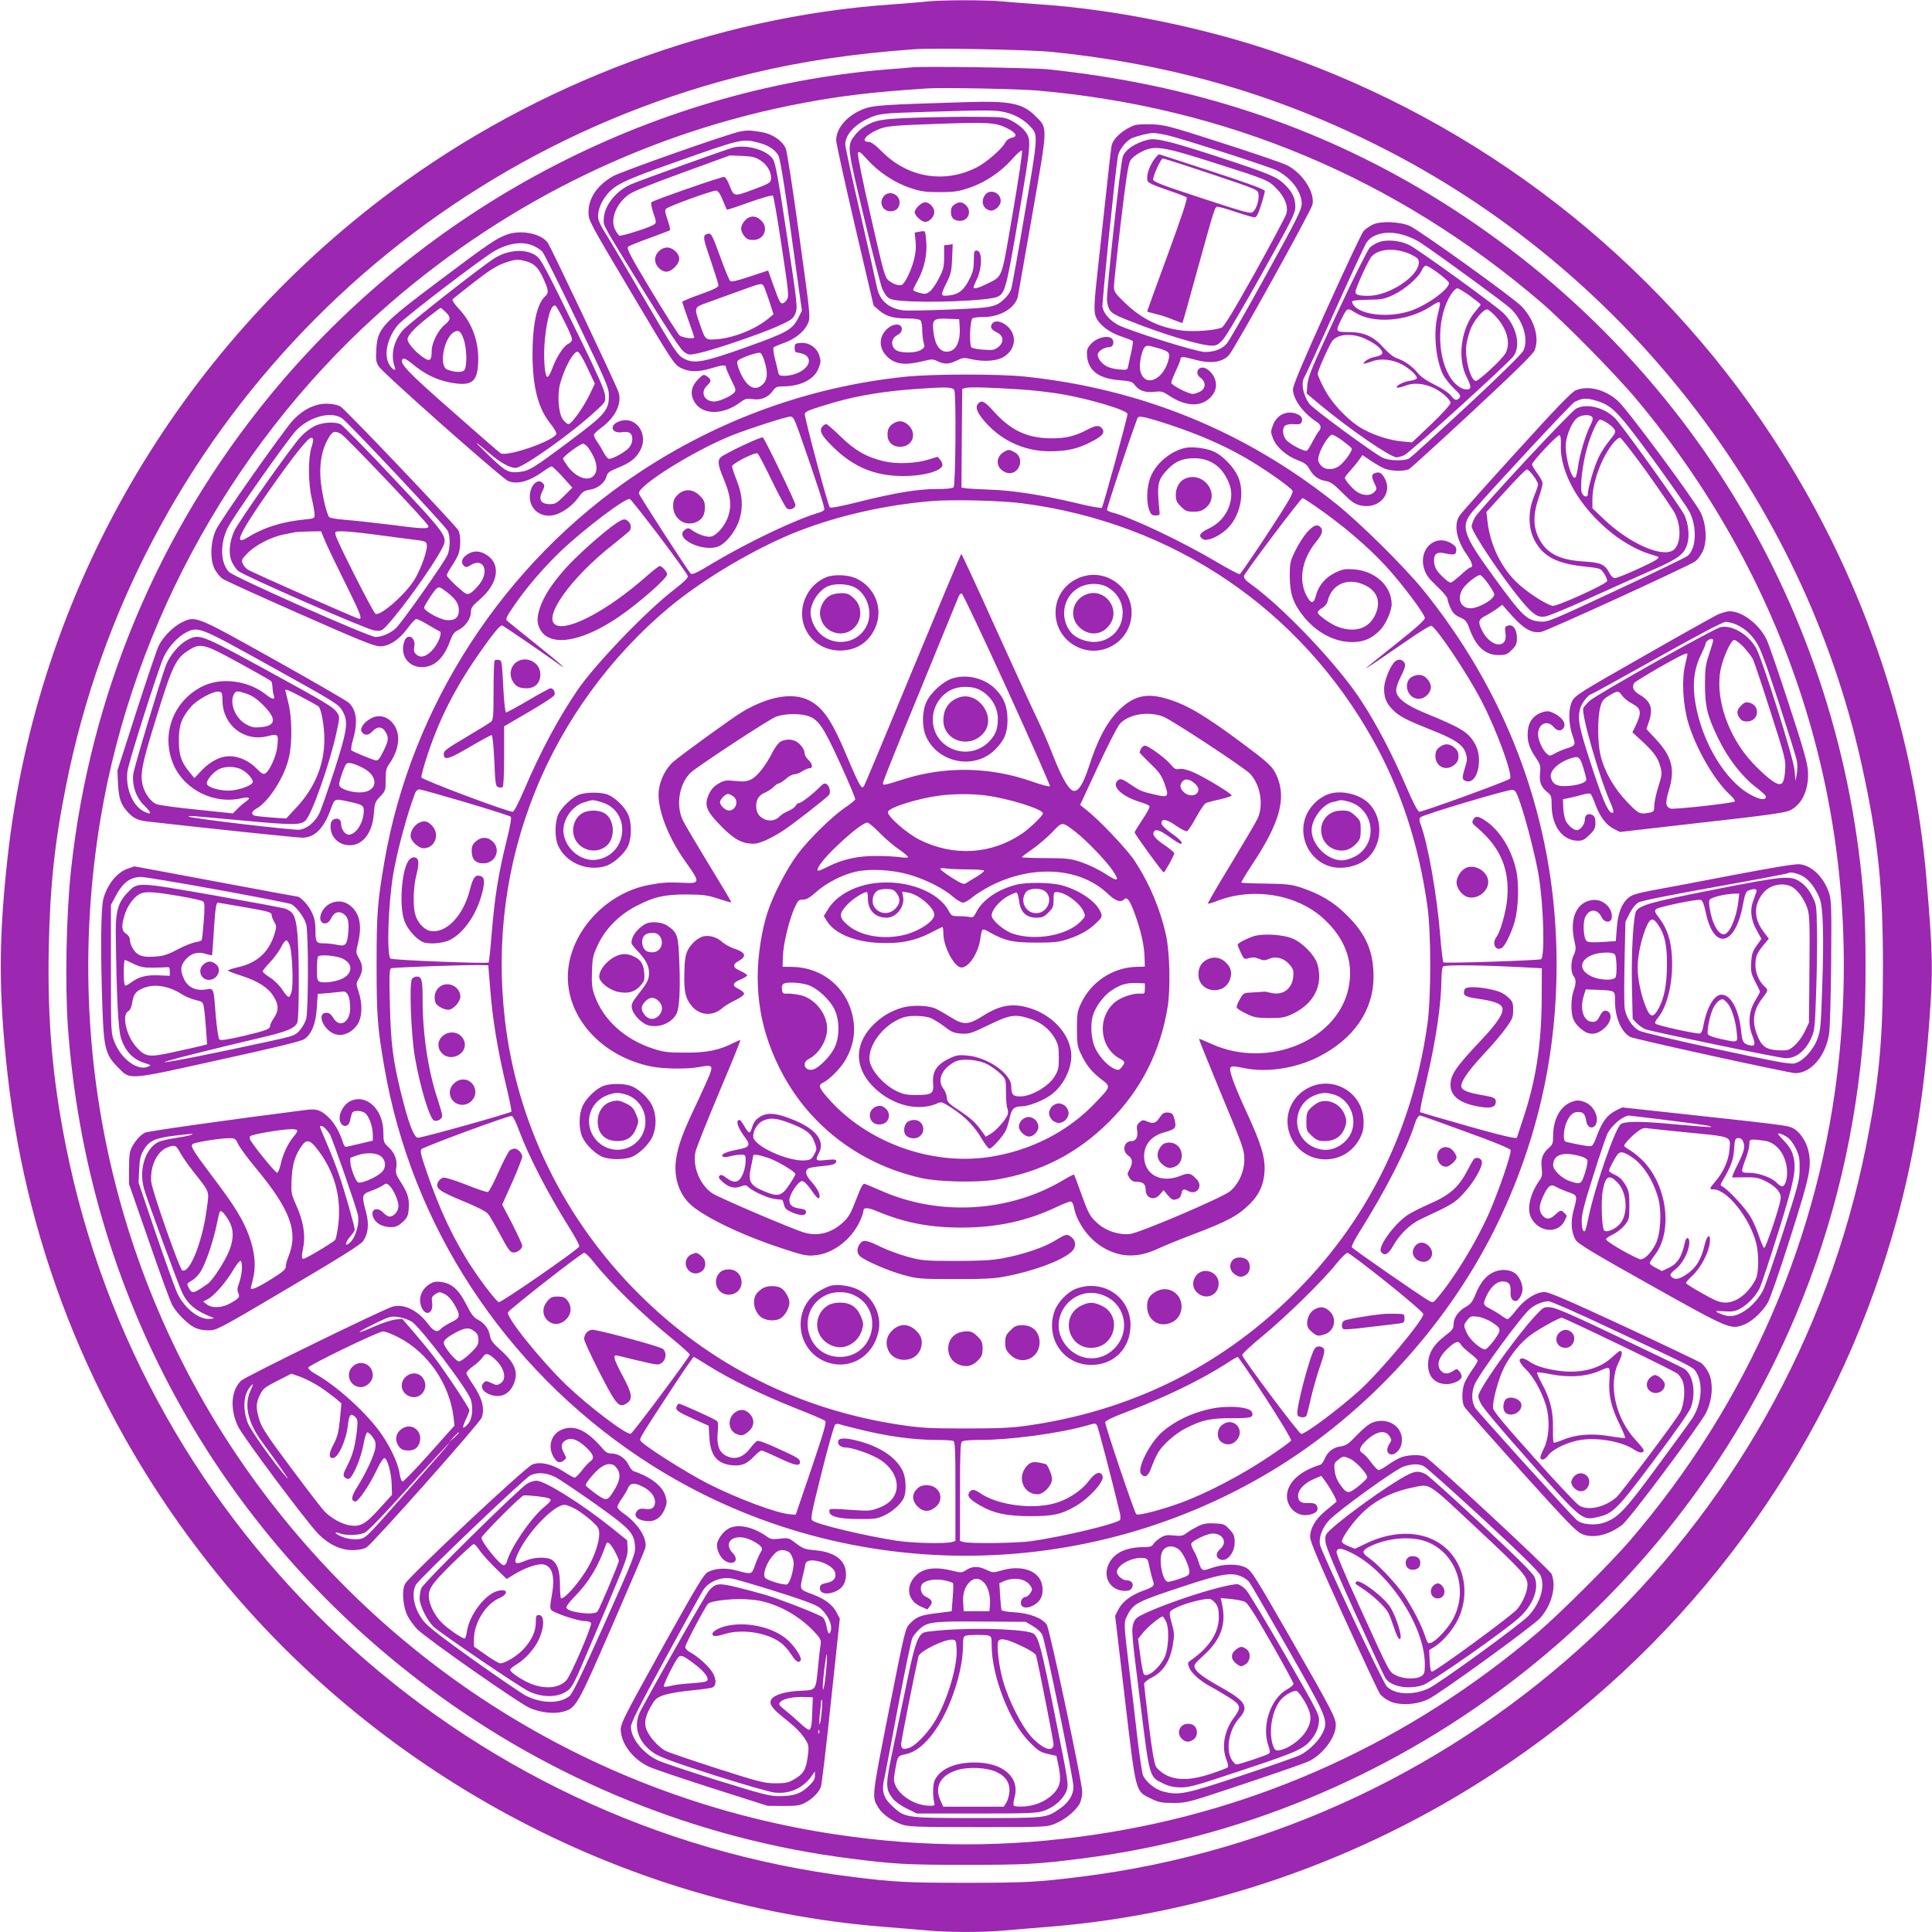 <?xml version="1.0" standalone="no"?>
<!DOCTYPE svg PUBLIC "-//W3C//DTD SVG 20010904//EN"
 "http://www.w3.org/TR/2001/REC-SVG-20010904/DTD/svg10.dtd">
<svg version="1.0" xmlns="http://www.w3.org/2000/svg"
 width="1280pt" height="1280pt" viewBox="0 0 1280 1280"
 preserveAspectRatio="xMidYMid meet">
<g transform="translate(0,1280) scale(0.1,-0.1)"
fill="#9c27b0" stroke="none">
<path d="M6140 12790 c-41 -5 -149 -13 -240 -20 -1163 -81 -2341 -521 -3300
-1233 -1429 -1060 -2354 -2662 -2549 -4412 -61 -548 -61 -908 0 -1450 133
-1183 592 -2296 1338 -3240 1087 -1376 2727 -2260 4456 -2400 105 -8 240 -20
301 -25 141 -13 367 -13 508 0 61 5 197 17 301 25 1038 84 2060 438 2950 1023
1203 789 2107 1964 2560 3326 174 523 271 1022 316 1631 27 362 25 453 -17
955 -87 1033 -440 2049 -1022 2935 -776 1184 -1936 2084 -3277 2545 -484 166
-1063 285 -1560 320 -88 6 -204 15 -258 20 -113 11 -397 11 -507 0z m830 -334
c782 -80 1475 -278 2155 -619 1622 -810 2822 -2345 3209 -4103 109 -497 141
-799 141 -1334 0 -490 -26 -763 -111 -1190 -510 -2562 -2616 -4522 -5204
-4844 -287 -36 -372 -40 -760 -40 -388 0 -473 4 -760 40 -2588 322 -4695 2283
-5204 4844 -89 448 -122 828 -113 1304 8 409 38 698 113 1073 458 2322 2241
4175 4548 4728 334 80 675 130 1076 159 133 9 763 -3 910 -18z"/>
<path d="M6045 12354 c-22 -2 -98 -9 -170 -14 -1573 -129 -3067 -918 -4086
-2160 -738 -899 -1193 -1983 -1318 -3140 -32 -291 -41 -763 -21 -1045 127
-1757 983 -3326 2385 -4374 821 -615 1795 -1009 2805 -1135 288 -37 372 -41
760 -41 388 0 472 4 760 41 2094 262 3913 1645 4737 3599 254 604 404 1236
453 1910 13 182 13 627 0 813 -139 1949 -1197 3682 -2870 4699 -759 461 -1591
735 -2540 834 -101 10 -813 21 -895 13z m830 -154 c1255 -110 2376 -582 3335
-1403 157 -135 499 -482 636 -647 1030 -1236 1502 -2773 1338 -4360 -121
-1178 -602 -2286 -1388 -3200 -122 -142 -465 -484 -605 -603 -850 -723 -1846
-1179 -2931 -1341 -581 -87 -1139 -87 -1720 0 -1511 225 -2864 1032 -3790
2259 -960 1273 -1349 2877 -1084 4470 219 1312 914 2548 1924 3421 787 680
1729 1135 2737 1323 253 47 452 71 813 95 98 7 612 -3 735 -14z"/>
<path d="M6390 12123 c-534 -16 -604 -21 -663 -43 -112 -42 -187 -127 -187
-209 0 -20 56 -275 124 -566 l124 -530 36 -31 c46 -40 96 -54 188 -54 44 0 79
-5 86 -12 7 -7 12 -35 12 -63 0 -27 4 -65 9 -83 9 -29 7 -34 -15 -49 -38 -25
-145 -24 -173 1 -32 29 -25 75 14 96 21 11 30 24 30 41 0 36 -52 39 -93 4 -61
-51 -63 -131 -4 -188 53 -51 115 -59 232 -31 64 16 71 16 103 0 46 -21 72 -20
125 5 40 20 50 21 94 10 82 -19 167 -14 213 12 83 46 97 143 31 204 -41 38
-89 44 -105 15 -12 -23 -4 -35 37 -56 42 -22 45 -65 5 -96 -24 -19 -37 -21
-95 -17 -37 2 -74 9 -81 15 -17 14 -11 183 7 194 6 4 40 8 76 8 108 0 209 62
224 137 3 16 46 261 96 546 103 591 103 565 21 647 -87 87 -168 103 -471 93z
m275 -68 c65 -17 118 -48 160 -92 54 -58 54 -56 -35 -573 -44 -261 -85 -489
-91 -506 -5 -17 -24 -45 -42 -62 -59 -57 -85 -62 -370 -73 -144 -6 -281 -8
-305 -5 -95 13 -155 66 -172 153 -5 26 -54 244 -109 483 -56 239 -101 447
-101 463 0 61 60 130 150 171 73 34 93 36 390 45 416 13 461 12 525 -4z m-307
-1420 c7 -102 -26 -165 -86 -165 -47 0 -78 46 -88 134 -9 79 0 88 95 84 l76
-3 3 -50z"/>
<path d="M6060 12020 c-224 -8 -262 -15 -337 -61 -18 -11 -45 -36 -59 -55 -54
-70 -53 -70 61 -548 57 -240 112 -451 120 -469 32 -65 41 -71 118 -79 177 -17
589 -1 646 26 50 23 59 57 141 540 86 505 85 504 33 566 -14 17 -49 43 -77 58
-50 26 -55 27 -241 28 -104 1 -287 -2 -405 -6z m607 -67 c66 -32 79 -57 36
-66 -17 -3 -35 -16 -43 -32 -23 -43 -127 -133 -191 -165 -211 -107 -452 -67
-621 101 -48 48 -76 69 -93 69 -54 0 -21 45 58 80 55 25 100 29 412 40 322 11
371 8 442 -27z m43 -563 c-78 -454 -64 -416 -172 -471 -56 -28 -88 -36 -88
-22 0 4 9 26 20 49 39 79 39 194 1 194 -17 0 -19 -8 -19 -65 0 -50 -6 -77 -26
-118 -37 -77 -72 -106 -134 -114 -63 -7 -64 -4 -20 85 28 56 33 78 36 159 l4
95 -28 -4 -29 -3 0 -76 c0 -67 -4 -84 -35 -144 -19 -38 -47 -77 -61 -87 -23
-17 -31 -18 -67 -8 -23 6 -42 14 -42 19 0 4 13 32 30 62 43 79 63 170 57 252
-2 37 -7 70 -10 73 -3 3 -19 3 -36 -1 l-31 -6 6 -57 c4 -38 1 -78 -10 -120
-18 -73 -61 -161 -81 -169 -22 -8 -56 4 -88 29 -25 21 -33 51 -118 425 -53
229 -89 409 -85 419 6 15 16 8 62 -43 73 -82 184 -156 287 -189 69 -23 100
-27 192 -27 92 0 123 4 192 27 105 34 215 107 289 192 31 36 61 61 65 57 5 -5
-23 -191 -61 -413z"/>
<path d="M6526 11508 c-29 -41 -15 -89 30 -102 30 -9 74 28 74 63 0 56 -73 83
-104 39z"/>
<path d="M5857 11502 c-37 -41 -11 -102 43 -102 36 0 60 23 60 59 0 54 -68 82
-103 43z"/>
<path d="M6085 11435 c-14 -13 -25 -31 -25 -40 0 -23 45 -65 70 -65 28 0 60
35 60 65 0 30 -32 65 -60 65 -12 0 -32 -11 -45 -25z"/>
<path d="M6322 11444 c-15 -10 -22 -25 -22 -48 0 -40 20 -59 62 -59 54 0 78
63 38 103 -24 24 -48 25 -78 4z"/>
<path d="M7520 11971 c-72 -23 -144 -86 -155 -134 -3 -12 -19 -148 -35 -302
-17 -154 -42 -380 -55 -503 -29 -260 -30 -303 -10 -341 25 -49 91 -97 166
-121 38 -13 72 -26 74 -30 3 -5 -2 -37 -10 -72 -8 -34 -17 -76 -20 -92 -6 -28
-7 -28 -58 -24 -29 2 -65 11 -81 19 -39 19 -70 62 -62 86 7 21 45 43 75 43 21
0 33 22 25 45 -16 41 -106 24 -150 -28 -22 -26 -25 -38 -22 -78 10 -97 79
-147 215 -158 70 -6 85 -10 99 -29 27 -39 71 -55 130 -48 48 5 57 3 98 -24
121 -82 235 -78 294 10 36 53 17 126 -42 165 -49 32 -90 -23 -42 -58 37 -27
36 -71 -4 -92 -16 -8 -37 -15 -47 -15 -30 0 -143 58 -143 74 0 8 13 43 30 78
16 34 30 68 30 75 0 22 17 22 86 3 111 -32 189 -23 236 27 36 39 546 958 554
999 15 79 -63 202 -163 256 -26 15 -219 81 -428 148 -351 113 -387 123 -470
126 -49 2 -101 0 -115 -5z m210 -66 c91 -20 679 -209 729 -234 96 -50 165
-141 165 -220 -1 -41 -26 -92 -235 -471 -128 -233 -246 -439 -262 -457 -33
-37 -80 -55 -146 -55 -56 1 -499 140 -575 180 -54 30 -93 74 -102 118 -4 24
81 862 102 997 6 40 49 98 88 119 26 14 112 36 146 37 14 0 54 -6 90 -14z
m-59 -1411 c72 -21 81 -30 73 -68 -32 -149 -170 -201 -191 -73 -6 38 11 123
29 144 13 17 23 16 89 -3z"/>
<path d="M7605 11874 c-85 -22 -148 -64 -166 -111 -15 -39 -111 -915 -105
-955 12 -76 20 -83 155 -136 229 -91 468 -162 541 -162 29 0 43 8 71 38 20 20
136 217 258 436 205 367 223 404 223 447 -1 56 -19 96 -68 144 -53 54 -103 74
-456 190 -308 100 -400 122 -453 109z m440 -153 c349 -111 356 -114 410 -168
57 -57 82 -121 67 -170 -6 -20 -100 -196 -208 -391 -144 -257 -204 -356 -221
-363 -50 -19 -183 -28 -261 -19 -155 20 -272 78 -389 193 -55 53 -63 66 -63
98 0 20 20 209 45 420 33 280 50 392 63 414 10 18 40 42 72 58 89 46 140 38
485 -72z"/>
<path d="M7640 11734 c-30 -48 -45 -97 -38 -131 2 -13 34 -28 127 -60 68 -23
128 -46 133 -51 7 -7 -35 -133 -126 -381 -75 -204 -136 -372 -136 -374 0 -2
26 -10 57 -17 31 -7 83 -24 115 -38 32 -13 60 -23 62 -21 2 2 43 146 90 319
127 458 124 450 144 450 10 0 65 -16 122 -35 57 -19 112 -35 122 -35 13 0 23
20 43 81 14 44 25 86 25 94 0 10 -106 49 -342 126 -189 62 -348 114 -355 116
-7 3 -26 -17 -43 -43z m385 -87 c307 -103 310 -104 313 -133 5 -38 -13 -97
-36 -117 -16 -15 -41 -8 -340 90 -266 87 -322 109 -322 124 0 27 51 139 64
139 6 0 151 -46 321 -103z"/>
<path d="M4905 11929 c-68 -11 -789 -265 -843 -296 -106 -61 -163 -145 -163
-239 0 -55 3 -61 283 -532 273 -459 285 -478 328 -499 55 -29 118 -29 202 -3
75 23 98 25 98 6 0 -7 16 -44 34 -82 32 -62 34 -70 20 -86 -23 -24 -99 -58
-132 -58 -68 0 -95 62 -46 107 29 26 28 40 -4 61 -20 13 -24 12 -56 -20 -45
-45 -55 -94 -29 -144 49 -95 192 -98 311 -7 28 21 40 24 77 19 55 -9 104 11
134 53 19 27 29 31 66 31 119 0 211 46 239 122 15 37 15 49 4 83 -17 53 -68
87 -123 83 -37 -3 -40 -5 -40 -33 0 -26 4 -30 30 -33 17 -2 38 -11 48 -19 55
-51 -38 -133 -150 -133 -28 0 -34 4 -38 28 -3 15 -13 55 -22 90 -9 36 -12 67
-7 71 5 4 37 18 71 30 76 28 135 78 157 131 16 39 14 56 -60 587 -41 301 -81
558 -89 572 -27 53 -90 94 -160 106 -76 12 -90 13 -140 4z m119 -74 c65 -17
105 -42 131 -81 16 -24 50 -247 140 -906 l18 -126 -24 -48 c-39 -78 -73 -97
-350 -196 -276 -98 -339 -110 -406 -75 -45 24 -57 41 -288 437 -114 195 -223
379 -242 408 -18 29 -36 65 -39 80 -8 40 11 101 46 148 57 78 113 106 465 230
438 155 443 156 549 129z m41 -1448 c23 -76 20 -123 -10 -152 -50 -51 -105
-23 -150 76 -19 44 -25 67 -18 78 11 17 132 60 150 53 7 -2 20 -27 28 -55z"/>
<path d="M4860 11823 c-31 -6 -620 -218 -679 -244 -103 -45 -181 -146 -181
-234 0 -46 -20 -10 290 -514 134 -218 217 -342 238 -359 33 -25 35 -25 95 -13
93 19 398 122 521 176 97 43 110 52 124 84 18 43 18 46 -67 603 -42 279 -64
397 -78 420 -36 61 -166 102 -263 81z m180 -87 c45 -29 73 -81 68 -124 -3 -23
-15 -30 -118 -68 -130 -48 -127 -49 -158 31 -11 28 -26 51 -34 53 -16 3 -467
-154 -482 -168 -5 -5 1 -36 13 -72 20 -58 20 -64 5 -75 -26 -19 -220 -81 -231
-74 -6 3 -18 21 -28 40 -34 67 7 173 92 233 25 19 162 74 355 144 l313 114 82
-3 c69 -3 88 -8 123 -31z m-252 -261 c13 -33 26 -62 28 -64 2 -2 69 20 149 49
88 31 150 49 156 43 5 -5 31 -157 58 -337 46 -303 49 -330 34 -352 -8 -13 -22
-24 -30 -24 -15 0 -22 16 -67 142 l-27 76 -121 -40 c-90 -30 -123 -37 -131
-29 -6 6 -37 80 -67 164 -48 132 -58 152 -75 149 -42 -7 -41 -20 13 -175 28
-84 52 -159 52 -168 0 -12 -33 -28 -120 -59 -66 -23 -120 -46 -120 -50 0 -3
18 -57 40 -119 22 -61 40 -114 40 -116 0 -13 -80 -3 -98 13 -10 9 -95 142
-187 295 -140 233 -165 281 -154 292 8 7 72 33 143 58 71 26 131 49 135 52 3
4 -4 34 -16 68 -17 48 -19 65 -10 74 17 17 308 122 331 120 14 -1 27 -20 44
-62z m270 -567 c5 -7 22 -53 38 -101 l29 -89 -35 -29 c-85 -70 -224 -126 -335
-136 -83 -7 -81 -8 -118 99 -39 112 -39 112 46 142 39 14 133 48 207 75 151
55 154 56 168 39z"/>
<path d="M4964 11360 c-28 -11 -54 -48 -54 -76 0 -12 9 -33 21 -48 16 -20 29
-26 59 -26 69 0 103 73 58 124 -27 29 -55 38 -84 26z"/>
<path d="M4365 11135 c-16 -15 -25 -36 -25 -55 0 -39 39 -80 75 -80 35 0 85
50 85 85 0 36 -41 75 -80 75 -19 0 -40 -9 -55 -25z"/>
<path d="M9095 11312 c-22 -11 -50 -30 -61 -43 -12 -13 -122 -247 -245 -519
-163 -361 -223 -505 -223 -530 2 -67 67 -156 157 -215 30 -19 34 -40 13 -64
-8 -9 -26 -40 -41 -69 -15 -29 -31 -55 -37 -58 -14 -9 -115 44 -138 73 -23 30
-26 75 -6 93 8 6 30 11 48 10 49 -3 55 -1 62 15 9 25 -4 43 -39 55 -64 21
-126 -10 -151 -76 -16 -41 -16 -47 0 -89 22 -57 89 -116 164 -144 45 -17 61
-29 77 -58 25 -46 60 -72 109 -80 31 -5 53 -21 110 -78 56 -57 80 -74 117 -83
126 -31 223 81 159 186 -20 32 -34 38 -64 26 -20 -8 -20 -25 1 -68 16 -34 16
-37 -2 -56 -23 -25 -70 -26 -111 -1 -31 19 -84 80 -84 96 0 4 17 27 38 49 20
23 47 55 58 72 l21 29 54 -37 c30 -20 71 -44 91 -52 44 -19 134 -20 165 -3 11
7 200 178 418 381 280 260 402 380 412 405 34 82 -1 202 -86 291 -54 57 -675
503 -741 533 -66 29 -193 34 -245 9z m217 -73 c34 -11 82 -34 107 -52 160
-109 553 -397 589 -431 83 -79 121 -204 85 -278 -12 -24 -144 -154 -376 -370
-198 -183 -369 -338 -380 -345 -34 -19 -137 -16 -178 5 -65 33 -459 323 -483
355 -44 60 -59 143 -32 182 7 11 97 207 200 436 103 229 196 430 207 448 41
67 149 88 261 50z m-417 -1359 c29 -22 56 -44 60 -50 9 -15 -52 -98 -88 -121
-44 -27 -94 -22 -119 12 -17 22 -18 32 -9 65 14 52 67 134 86 134 9 0 40 -18
70 -40z"/>
<path d="M9136 11196 c-22 -8 -50 -25 -62 -38 -13 -13 -110 -207 -215 -433
-167 -358 -192 -418 -197 -471 l-5 -61 93 -78 c194 -161 462 -345 503 -345 10
0 32 6 50 14 36 15 689 608 725 657 50 71 18 203 -69 286 -58 55 -560 418
-621 449 -61 31 -149 39 -202 20z m212 -82 c44 -22 52 -30 52 -53 0 -91 -197
-221 -335 -221 -62 0 -85 7 -85 26 0 23 89 218 109 237 51 52 163 56 259 11z
m183 -125 c38 -28 69 -57 69 -64 0 -43 -154 -153 -263 -187 -158 -50 -360 -18
-379 61 -2 10 19 13 102 15 96 1 111 4 173 33 74 35 168 117 187 163 7 17 19
30 27 30 9 0 46 -23 84 -51z m209 -150 c38 -28 70 -54 70 -56 0 -3 -14 -21
-31 -41 -99 -112 -127 -315 -61 -442 31 -62 31 -80 -1 -80 -38 0 -85 37 -116
92 -85 148 -78 401 14 540 14 21 32 38 40 38 8 0 46 -23 85 -51z m-200 -54 c0
-7 -7 -40 -15 -72 -30 -115 -13 -297 36 -396 12 -23 44 -63 71 -90 42 -39 48
-50 38 -62 -18 -22 -34 -18 -58 15 -13 17 -56 46 -105 70 -55 27 -93 53 -115
80 -37 45 -88 80 -141 98 -20 7 -56 36 -85 69 -67 75 -130 103 -231 103 -87 0
-89 3 -49 83 40 80 39 79 91 47 120 -77 345 -60 496 36 59 38 67 40 67 19z
m369 -81 c75 -80 101 -177 66 -243 -20 -40 -184 -191 -200 -185 -36 14 -71
154 -60 238 4 28 16 75 27 104 21 56 84 132 110 132 9 0 34 -21 57 -46z m-853
-154 c68 -33 109 -72 101 -93 -3 -8 -23 -17 -45 -21 -22 -3 -50 -15 -63 -26
-29 -24 -18 -25 41 -4 58 21 132 13 196 -19 54 -28 109 -80 100 -95 -3 -5 -24
-12 -46 -15 -44 -6 -103 -38 -82 -45 6 -2 32 4 57 14 52 19 113 15 179 -14 54
-24 116 -79 116 -102 0 -10 -56 -72 -127 -140 l-128 -121 -62 6 c-84 7 -184
39 -263 82 -94 52 -205 168 -258 270 -23 44 -42 88 -42 96 0 21 79 198 99 221
41 47 141 50 227 6z"/>
<path d="M3359 11246 c-69 -24 -126 -63 -445 -303 -389 -292 -414 -319 -421
-463 -4 -62 -1 -80 16 -107 28 -45 815 -742 858 -760 59 -24 137 -4 228 61 27
20 54 36 60 36 5 0 39 -32 74 -71 l63 -70 -54 -54 c-48 -48 -60 -55 -94 -55
-63 0 -80 31 -48 91 12 24 13 34 3 45 -34 42 -89 -11 -89 -87 0 -87 78 -144
166 -120 54 15 118 62 156 115 26 37 37 45 74 51 53 8 101 45 112 88 7 26 18
34 74 57 79 32 116 59 145 108 69 113 -26 246 -140 198 -64 -26 -43 -81 26
-69 23 3 42 1 52 -7 21 -18 19 -63 -6 -94 -22 -28 -107 -76 -133 -76 -9 0 -25
19 -37 43 -12 23 -32 56 -45 74 -13 17 -21 38 -18 45 3 7 25 28 50 46 93 69
137 162 111 236 -21 60 -446 956 -468 988 -43 60 -177 88 -270 54z m176 -75
c22 -10 48 -27 58 -38 10 -11 113 -218 229 -459 197 -408 212 -443 212 -494 1
-97 -25 -127 -251 -296 -254 -190 -277 -204 -345 -211 -71 -7 -89 3 -208 118
-100 97 -97 99 10 8 74 -64 137 -99 176 -99 49 0 378 234 533 379 64 59 64 59
59 106 -4 32 -50 137 -153 348 -245 504 -270 550 -305 574 -68 47 -186 39
-277 -20 -96 -62 -564 -430 -603 -474 -63 -72 -84 -168 -54 -246 11 -30 -15
-18 -36 16 -39 64 -16 176 56 264 37 45 560 445 642 491 94 53 188 65 257 33z
m-50 -102 c55 -15 83 -43 116 -117 34 -75 36 -93 10 -116 -54 -49 -83 -186
-83 -386 1 -216 38 -357 119 -457 24 -30 42 -61 39 -68 -17 -46 -326 -153
-369 -128 -8 4 -152 129 -320 278 -300 263 -355 321 -329 347 7 7 26 -2 59
-29 83 -70 162 -109 254 -127 141 -27 181 0 187 128 7 137 -38 265 -127 359
-27 29 -47 57 -43 63 4 5 68 57 142 114 102 79 151 110 200 127 74 26 90 27
145 12z m255 -400 c28 -54 50 -107 50 -117 0 -10 -11 -24 -25 -30 -31 -14 -79
-88 -107 -165 -11 -32 -26 -56 -32 -54 -18 6 -27 135 -16 249 14 145 44 239
71 222 5 -3 32 -50 59 -105z m-788 64 c37 -35 35 -52 -6 -85 -43 -35 -86 -120
-86 -172 0 -67 -12 -75 -60 -41 -50 35 -100 93 -100 117 0 25 46 75 135 145
44 35 82 63 84 63 3 0 18 -12 33 -27z m119 -178 c23 -64 25 -187 4 -209 -15
-15 -63 -13 -111 5 -58 21 -25 208 44 249 30 17 45 6 63 -45z m820 -191 l50
-106 -34 -71 c-40 -85 -121 -197 -141 -197 -8 0 -25 15 -38 33 -28 39 -37 162
-17 235 28 104 87 212 115 212 10 0 35 -41 65 -106z m7 -531 c56 -80 69 -148
36 -184 -38 -42 -118 -13 -174 63 -16 23 -30 45 -30 50 0 13 114 98 132 98 9
0 25 -12 36 -27z"/>
<path d="M5997 10304 c-636 -66 -1240 -285 -1777 -644 -880 -588 -1497 -1537
-1674 -2573 -45 -264 -51 -338 -51 -677 0 -340 6 -419 51 -678 180 -1050 793
-1987 1694 -2589 1250 -834 2889 -868 4185 -88 640 386 1184 985 1505 1657
281 589 407 1213 379 1876 -36 845 -339 1636 -883 2307 -126 154 -416 441
-576 569 -602 480 -1286 759 -2059 841 -170 18 -616 18 -794 -1z m325 -88 c14
-20 9 -631 -4 -644 -8 -8 -48 -12 -114 -12 -124 0 -274 -25 -515 -85 -113 -29
-186 -42 -191 -37 -13 13 -170 600 -166 620 3 17 35 29 198 77 156 45 339 75
555 89 183 13 224 12 237 -8z m439 4 c80 -5 199 -19 265 -30 190 -32 444 -108
444 -133 0 -22 -161 -612 -170 -621 -4 -4 -76 8 -161 29 -235 56 -427 86 -584
91 -77 3 -150 7 -163 10 l-22 4 2 327 3 327 25 6 c29 7 159 3 361 -10z m-1467
-282 c119 -339 173 -506 167 -515 -3 -6 -17 -14 -31 -18 -158 -46 -466 -193
-704 -334 -114 -69 -140 -81 -151 -70 -23 26 -337 511 -342 529 -13 49 366
286 617 386 114 45 357 123 386 124 19 0 27 -15 58 -102z m2461 46 c186 -62
344 -130 487 -212 124 -70 304 -196 321 -223 8 -13 -25 -71 -164 -283 -96
-146 -179 -267 -185 -270 -6 -2 -75 34 -154 81 -231 137 -569 297 -693 328
-15 4 -30 11 -33 16 -4 6 138 435 198 598 7 21 13 23 46 17 21 -3 100 -26 177
-52z m-3385 -739 c102 -135 186 -253 187 -262 2 -12 -28 -41 -89 -88 -183
-140 -524 -494 -644 -670 -124 -183 -241 -400 -350 -655 -38 -90 -68 -146 -77
-148 -24 -5 -599 211 -605 227 -3 7 16 77 42 155 90 270 209 492 414 769 43
58 70 86 79 83 13 -5 248 -166 356 -243 100 -73 39 -17 -130 118 -98 78 -184
148 -192 155 -13 12 -7 25 41 96 82 121 202 261 316 369 155 147 429 354 455
343 7 -3 95 -115 197 -249z m4339 205 c182 -125 353 -271 472 -400 109 -119
259 -319 259 -345 -1 -14 -60 -67 -195 -174 -107 -85 -195 -156 -195 -158 0
-4 86 54 283 190 76 53 144 94 150 91 35 -13 241 -321 331 -495 101 -193 212
-498 190 -518 -16 -16 -584 -222 -601 -219 -10 2 -42 62 -87 168 -94 217 -196
412 -298 568 -153 236 -514 616 -731 772 -36 25 -47 40 -45 55 5 21 376 515
388 515 3 0 39 -22 79 -50z m-1933 15 c995 -130 1836 -698 2322 -1570 184
-330 301 -687 359 -1099 25 -175 25 -603 0 -781 -100 -710 -403 -1316 -904
-1806 -480 -470 -1073 -760 -1753 -855 -94 -14 -193 -18 -400 -18 -237 0 -296
3 -430 23 -673 100 -1267 398 -1740 871 -495 494 -806 1132 -885 1815 -60 521
7 1031 200 1510 186 465 499 895 885 1218 231 193 585 402 865 510 263 102
573 172 876 197 140 12 460 4 605 -15z m-3690 -1981 c159 -47 293 -90 298 -95
6 -5 -4 -65 -27 -156 -57 -230 -80 -378 -101 -636 -7 -92 -16 -170 -19 -174
-10 -9 -640 16 -650 26 -26 26 -15 361 18 558 26 154 93 402 145 538 5 14 17
25 28 25 11 0 149 -39 308 -86z m6986 -4 c41 -120 104 -368 122 -480 33 -199
42 -539 16 -555 -13 -8 -640 -29 -647 -21 -4 4 -13 78 -20 164 -22 282 -83
626 -133 756 -8 23 -8 32 2 42 18 17 577 184 607 181 21 -2 28 -14 53 -87z
m-6824 -1235 c15 -197 50 -406 104 -632 23 -95 39 -175 36 -178 -11 -11 -601
-176 -620 -173 -27 4 -64 104 -112 300 -53 216 -67 327 -73 585 -5 198 -3 233
9 238 16 6 484 23 583 21 l60 -1 13 -160z m6852 146 l115 -6 -1 -210 c-2 -301
-39 -538 -125 -793 -21 -64 -39 -118 -39 -119 0 -14 -177 32 -574 148 l-68 21
5 36 c3 20 22 105 41 187 60 256 95 497 96 656 0 43 5 80 11 86 12 12 269 9
539 -6z m-6663 -1076 c64 -173 192 -421 335 -649 38 -60 68 -116 66 -124 -4
-18 -518 -374 -533 -369 -17 6 -103 116 -176 226 -121 183 -218 388 -305 646
-36 105 -42 131 -31 142 16 16 577 223 597 220 8 -1 28 -40 47 -92z m6271 -12
c178 -64 296 -112 300 -122 8 -20 -77 -268 -142 -417 -84 -191 -229 -428 -343
-563 -27 -32 -30 -33 -54 -20 -57 32 -508 345 -513 356 -3 7 22 56 55 108 166
263 310 545 359 700 13 41 27 65 39 65 3 0 138 -48 299 -107z m-5780 -858
c113 -144 326 -353 530 -518 61 -50 112 -96 112 -102 0 -14 -377 -519 -391
-524 -28 -9 -279 181 -428 324 -170 164 -403 454 -385 481 17 26 488 394 504
394 8 0 34 -25 58 -55z m5258 -140 c134 -107 244 -202 244 -211 0 -40 -286
-382 -424 -507 -139 -125 -356 -287 -385 -287 -15 0 -391 503 -391 522 0 9 62
67 138 129 154 127 399 367 486 477 32 39 65 72 73 72 9 0 125 -88 259 -195z
m-4488 -556 c138 -87 365 -197 576 -280 99 -39 187 -76 193 -83 10 -9 -10 -76
-91 -316 l-104 -305 -34 2 c-87 5 -349 103 -547 203 -145 74 -438 260 -448
286 -6 15 0 25 204 337 78 119 145 217 149 217 3 0 49 -27 102 -61z m3686
-209 c96 -148 173 -276 170 -284 -3 -7 -78 -62 -167 -120 -170 -113 -397 -231
-560 -291 -135 -49 -287 -89 -299 -77 -13 13 -209 593 -206 610 2 9 55 35 128
62 269 102 508 218 683 331 33 22 63 39 67 39 4 0 87 -121 184 -270z m-2715
-204 c206 -52 379 -76 540 -76 49 0 96 -3 105 -6 14 -5 16 -44 16 -334 l0
-329 -22 -7 c-42 -13 -263 -8 -373 9 -209 33 -516 106 -551 132 -16 11 -11 37
60 321 42 170 83 312 89 316 7 4 18 6 26 3 7 -3 57 -16 110 -29z m1598 22 c8
-10 94 -339 153 -584 4 -18 4 -37 1 -43 -16 -25 -379 -112 -591 -142 -93 -13
-411 -17 -447 -5 l-23 7 0 323 c0 237 3 325 12 334 8 8 49 12 119 12 203 0
522 43 704 94 64 18 61 18 72 4z"/>
<path d="M5925 9998 c-32 -17 -45 -39 -45 -78 0 -49 33 -80 84 -80 80 0 114
84 57 141 -31 30 -62 36 -96 17z"/>
<path d="M5452 9978 c-29 -29 -13 -62 71 -143 133 -130 274 -188 457 -189 130
-1 249 30 263 68 3 8 -2 25 -12 38 l-19 22 -58 -18 c-85 -27 -213 -32 -298
-12 -115 27 -191 71 -286 163 -47 46 -90 83 -95 83 -6 0 -16 -5 -23 -12z"/>
<path d="M6482 10128 c-21 -21 -13 -52 26 -101 110 -139 271 -217 447 -217
110 0 182 16 267 59 80 40 99 61 82 89 -17 26 -42 26 -93 -1 -88 -47 -149 -62
-251 -61 -156 2 -264 53 -376 178 -59 66 -79 77 -102 54z"/>
<path d="M6655 9808 c-64 -35 -59 -112 9 -138 83 -31 135 94 56 135 -34 18
-39 18 -65 3z"/>
<path d="M4920 9848 c-68 -32 -132 -66 -142 -75 -26 -23 -23 -52 18 -149 45
-109 52 -173 29 -244 -21 -63 -75 -126 -115 -135 -28 -6 -89 15 -132 47 -14
10 -22 10 -35 2 -92 -58 124 -162 226 -110 44 23 97 89 122 152 34 88 31 176
-9 279 -18 44 -32 87 -32 95 0 19 152 96 169 86 6 -4 49 -85 94 -179 46 -95
91 -178 100 -185 19 -16 57 0 57 23 0 18 -204 440 -216 447 -5 3 -65 -21 -134
-54z"/>
<path d="M4489 9521 c-23 -24 -29 -38 -29 -74 0 -83 76 -137 151 -107 41 18
59 47 59 98 0 37 -6 50 -34 78 -46 46 -104 48 -147 5z"/>
<path d="M7845 9831 c-99 -26 -190 -106 -224 -196 -24 -63 -27 -160 -7 -215
11 -29 18 -35 42 -35 25 0 29 3 26 25 -18 179 -13 206 46 272 54 60 105 82
183 82 90 0 161 -39 206 -114 42 -70 51 -127 29 -197 -22 -69 -71 -124 -142
-157 -57 -27 -67 -48 -33 -69 24 -15 98 15 152 63 92 81 128 242 79 353 -29
64 -103 141 -162 166 -55 24 -149 34 -195 22z"/>
<path d="M7854 9630 c-38 -15 -64 -59 -64 -107 0 -38 5 -50 34 -79 30 -30 40
-34 84 -34 40 0 57 6 81 26 100 84 -11 244 -135 194z"/>
<path d="M4082 9333 c-84 -57 -268 -221 -341 -305 -86 -98 -137 -177 -163
-252 -22 -66 -22 -103 0 -145 64 -119 271 -87 517 79 134 91 325 258 325 285
0 17 -35 55 -50 55 -5 0 -45 -31 -88 -69 -247 -218 -512 -362 -597 -323 -96
44 93 312 380 537 55 44 103 84 107 89 12 18 9 44 -8 60 -21 22 -35 20 -82
-11z"/>
<path d="M3277 8424 c-4 -4 -7 -94 -7 -199 0 -170 -2 -194 -17 -207 -10 -8
-84 -54 -165 -102 -124 -73 -148 -90 -148 -110 0 -46 29 -39 170 44 75 44 142
80 147 80 6 0 13 -66 18 -170 6 -154 9 -170 26 -175 10 -4 23 -3 29 0 6 4 10
82 10 205 l0 198 161 94 c88 51 165 101 171 111 10 19 -5 47 -25 47 -6 0 -72
-36 -147 -80 -75 -44 -141 -80 -147 -80 -6 0 -14 69 -19 173 -8 162 -10 172
-29 175 -12 2 -24 0 -28 -4z"/>
<path d="M3417 8410 c-34 -27 -44 -78 -23 -118 20 -39 44 -52 96 -52 55 0 90
36 90 92 0 82 -98 129 -163 78z"/>
<path d="M8659 9273 c-23 -27 -58 -82 -78 -123 -34 -70 -36 -81 -36 -170 1
-116 23 -178 92 -265 88 -108 205 -169 323 -169 76 0 129 24 184 80 37 38 76
126 76 171 0 120 -109 221 -251 231 -60 4 -75 1 -124 -23 -65 -31 -110 -86
-127 -152 -12 -48 -28 -54 -50 -20 -69 105 -49 253 49 374 44 54 52 80 31 101
-22 22 -46 12 -89 -35z m390 -353 c80 -40 102 -115 59 -200 -43 -85 -131 -112
-239 -75 -51 18 -139 80 -139 98 0 6 13 20 30 29 17 10 32 28 36 45 27 116
139 162 253 103z"/>
<path d="M9237 8412 c-31 -34 -67 -126 -67 -174 0 -60 14 -95 53 -136 44 -46
91 -71 245 -132 170 -67 222 -101 242 -157 12 -37 12 -48 -3 -96 -23 -73 -22
-85 10 -93 73 -19 111 152 55 248 -45 78 -85 103 -331 204 -131 54 -191 102
-191 151 0 17 13 57 30 89 33 65 36 84 18 102 -17 17 -42 15 -61 -6z"/>
<path d="M9363 8320 c-73 -30 -44 -150 37 -150 40 0 80 39 80 78 0 18 -10 39
-26 56 -27 27 -53 31 -91 16z"/>
<path d="M9536 7849 c-20 -16 -26 -29 -26 -59 0 -70 72 -103 126 -57 20 17 27
33 27 57 0 24 -7 40 -27 57 -34 28 -65 29 -100 2z"/>
<path d="M6049 8369 c-173 -419 -319 -769 -325 -777 -10 -13 -14 -12 -28 11
-10 14 -44 89 -76 165 -106 255 -164 343 -260 392 -108 55 -269 27 -445 -78
-63 -38 -381 -268 -452 -327 -49 -41 -90 -120 -98 -190 -15 -114 59 -311 178
-476 96 -134 96 -143 -9 -138 -110 5 -144 3 -234 -14 -310 -58 -556 -352 -537
-642 17 -266 242 -496 547 -560 83 -17 241 -20 324 -4 81 15 89 10 71 -42 -8
-22 -49 -114 -91 -203 -89 -187 -119 -267 -134 -361 -18 -113 13 -222 84 -295
79 -82 338 -209 606 -297 147 -49 172 -55 226 -50 118 9 241 100 299 222 14
30 25 61 25 70 0 27 25 27 86 2 186 -78 351 -110 564 -110 234 0 434 43 632
137 42 20 83 36 91 36 9 0 17 -14 22 -37 17 -96 92 -204 182 -261 116 -74 236
-79 370 -17 43 20 150 64 238 97 229 87 298 124 378 204 60 61 90 126 95 214
5 92 -22 182 -122 398 -65 140 -106 247 -106 276 0 25 14 26 91 10 149 -32
341 -3 492 73 235 118 367 309 367 532 0 167 -49 281 -175 406 -87 88 -181
144 -310 186 -59 19 -94 23 -228 25 -87 1 -160 4 -163 6 -2 3 30 56 71 119
183 275 229 438 165 586 -27 63 -50 85 -230 219 -247 184 -363 253 -494 293
-139 43 -227 22 -327 -78 -77 -78 -137 -191 -195 -371 -37 -112 -66 -160 -98
-160 -31 0 -78 79 -137 229 -33 85 -82 197 -108 250 -26 53 -148 320 -272 593
-123 274 -227 498 -230 498 -3 0 -147 -343 -320 -761z m624 -137 c158 -347
286 -636 283 -641 -3 -5 -56 9 -118 31 -275 97 -570 103 -843 18 -152 -48
-149 -47 -143 -19 3 13 114 290 248 614 133 325 246 600 251 613 5 13 15 22
21 20 7 -3 142 -289 301 -636z m-1329 -173 c76 -21 107 -65 221 -314 58 -126
103 -235 101 -241 -3 -7 -33 -32 -68 -55 -87 -60 -238 -207 -314 -309 -72 -96
-160 -266 -199 -385 -39 -119 -65 -289 -65 -423 0 -215 44 -402 140 -599 184
-377 527 -645 945 -738 114 -26 372 -31 496 -10 294 48 539 175 749 385 211
210 340 467 387 765 18 121 13 352 -11 465 -38 176 -112 351 -211 500 -50 75
-230 265 -315 332 l-44 35 118 254 c65 140 130 267 145 283 59 65 188 86 288
48 58 -23 537 -338 575 -378 68 -73 91 -205 51 -295 -11 -24 -91 -160 -177
-302 -87 -142 -156 -261 -153 -263 2 -3 27 4 55 15 243 96 538 47 716 -120
133 -124 190 -270 165 -429 -55 -366 -534 -571 -918 -394 -41 19 -76 33 -77
31 -2 -2 65 -167 148 -368 143 -343 152 -368 152 -430 0 -80 -36 -162 -94
-211 -46 -40 -591 -273 -661 -283 -69 -10 -158 18 -214 67 -54 48 -63 64 -115
209 -22 62 -42 114 -44 117 -3 2 -36 -15 -74 -38 -358 -212 -819 -239 -1204
-69 -51 22 -100 43 -109 46 -12 3 -25 -21 -57 -105 -35 -91 -50 -117 -87 -151
-76 -70 -166 -94 -257 -67 -79 23 -563 230 -609 260 -82 55 -133 180 -111 276
6 27 77 203 156 392 80 188 143 344 141 346 -2 2 -20 -5 -42 -16 -97 -50 -181
-67 -323 -66 -118 0 -145 4 -215 27 -188 62 -329 191 -386 353 -17 48 -20 77
-17 159 3 91 7 107 41 179 49 104 141 196 252 253 119 62 187 77 335 77 108
-1 136 -4 208 -28 46 -15 85 -26 87 -24 2 2 -64 113 -147 248 -82 135 -161
268 -174 295 -48 101 -24 244 53 317 46 42 514 350 563 369 51 20 146 24 204
8z m1186 -529 c149 -19 380 -91 380 -119 0 -14 -85 -97 -136 -132 -204 -140
-456 -156 -683 -42 -87 44 -218 160 -208 185 11 30 202 89 342 107 100 12 208
13 305 1z m-702 -248 c37 -38 95 -88 130 -111 34 -23 60 -46 58 -50 -3 -4 -27
-4 -53 0 -26 4 -96 8 -154 8 -123 1 -223 -21 -318 -68 -75 -38 -86 -39 -67 -3
40 75 279 292 322 292 9 0 46 -31 82 -68z m1302 3 c67 -52 194 -184 238 -247
53 -77 42 -84 -44 -28 -42 28 -113 62 -158 77 -74 25 -94 27 -239 28 -86 0
-157 3 -157 6 0 3 31 26 68 52 37 25 96 76 131 111 71 75 65 75 161 1z m-717
-245 c59 0 107 -4 107 -9 0 -5 -24 -24 -52 -41 -29 -17 -60 -36 -69 -42 -13
-9 -31 -2 -93 37 -42 27 -76 53 -76 58 0 6 16 7 38 3 20 -3 85 -6 145 -6z
m-388 -35 c107 -31 228 -92 289 -146 24 -21 54 -39 66 -39 12 0 40 16 62 35
22 19 75 52 117 74 281 145 595 125 779 -49 53 -50 86 -62 110 -38 19 19 38
-7 71 -98 40 -110 62 -208 64 -286 l2 -62 -65 -2 c-152 -7 -292 -101 -358
-242 -24 -51 -27 -69 -27 -167 0 -94 3 -117 23 -160 36 -78 71 -123 134 -172
69 -52 69 -50 -30 -154 -184 -196 -435 -324 -712 -365 -386 -56 -809 99 -1064
390 -61 69 -67 88 -33 103 44 21 124 103 154 160 41 77 57 151 50 228 -20 217
-190 375 -407 379 l-65 1 2 71 c3 82 40 234 76 317 24 52 29 57 57 57 24 0 46
13 88 51 68 60 173 114 262 134 94 21 242 13 355 -20z m-671 -731 c64 -22 147
-100 177 -166 32 -73 32 -173 0 -245 -26 -58 -104 -138 -145 -149 -54 -13 -77
45 -28 70 69 35 122 123 122 202 0 100 -86 204 -183 222 -29 6 -65 10 -82 9
-24 -2 -31 2 -33 21 -7 44 4 52 66 52 32 0 80 -7 106 -16z m2231 -24 c0 -33
-2 -35 -30 -33 -48 4 -132 -25 -171 -59 -119 -104 -98 -303 39 -374 32 -17 33
-24 8 -55 -16 -20 -21 -21 -48 -10 -40 16 -96 75 -124 131 -28 53 -37 154 -20
217 17 61 70 134 125 171 61 40 97 51 166 49 l55 -2 0 -35z"/>
<path d="M6309 8305 c-60 -19 -141 -92 -170 -153 -31 -64 -32 -168 -3 -233 81
-176 322 -221 457 -85 61 61 82 110 82 196 0 89 -23 147 -80 205 -72 72 -190
101 -286 70z m179 -74 c76 -39 123 -114 123 -194 0 -65 -14 -103 -54 -146
-136 -144 -376 -54 -377 142 0 84 50 164 125 198 53 25 135 24 183 0z"/>
<path d="M6359 8181 c-70 -22 -109 -76 -109 -153 0 -141 185 -194 272 -77 77
103 -40 267 -163 230z"/>
<path d="M5172 7887 c-13 -6 -37 -38 -54 -71 -44 -88 -101 -160 -142 -180 -29
-14 -51 -16 -105 -10 -61 6 -74 4 -110 -17 -27 -15 -48 -37 -61 -64 -38 -79
-25 -115 84 -225 83 -83 134 -110 210 -110 36 0 111 33 193 86 60 38 292 219
306 238 12 18 3 58 -15 70 -15 9 -23 5 -45 -17 -49 -49 -124 -107 -138 -107
-8 0 -19 -8 -24 -19 -6 -10 -27 -25 -48 -34 -21 -8 -46 -24 -57 -35 -26 -29
-68 -36 -105 -18 -37 20 -51 44 -51 88 0 42 20 72 61 88 17 8 42 24 55 37 13
13 28 23 35 23 6 0 27 14 46 30 18 17 44 30 56 30 12 0 36 9 52 20 17 11 38
20 48 20 25 0 21 29 -8 56 -14 13 -25 34 -25 48 0 14 -13 37 -31 55 -33 34
-82 40 -127 18z m-314 -363 c39 -27 19 -94 -29 -94 -23 0 -59 34 -59 55 0 18
35 55 53 55 7 0 23 -7 35 -16z"/>
<path d="M7560 7841 c-5 -11 -10 -22 -10 -26 0 -3 32 -36 70 -73 59 -56 75
-78 95 -133 32 -89 26 -95 -66 -73 -86 20 -96 24 -167 72 -42 29 -57 34 -70
26 -58 -37 16 -111 149 -150 27 -8 51 -19 55 -25 3 -6 -17 -45 -46 -87 -28
-43 -52 -81 -53 -86 -2 -9 184 -265 193 -266 7 0 70 114 70 127 0 5 -29 30
-65 54 -63 43 -83 68 -70 89 12 20 42 9 103 -35 34 -25 67 -45 73 -45 23 0 0
27 -62 71 -40 29 -64 52 -64 65 0 33 35 27 96 -16 33 -23 66 -40 73 -37 8 3
35 44 60 91 26 47 55 90 64 95 9 4 52 16 95 25 42 10 77 21 77 26 0 13 -196
131 -262 157 -37 15 -69 22 -86 18 -22 -4 -32 1 -54 28 -31 40 -150 127 -172
127 -8 0 -20 -9 -26 -19z m358 -234 c12 -11 22 -28 22 -37 0 -42 -59 -54 -97
-18 -27 25 -29 50 -7 73 19 19 49 12 82 -18z"/>
<path d="M4275 6678 c-38 -21 -75 -61 -86 -95 -10 -33 -9 -36 34 -82 56 -60
77 -100 77 -146 0 -44 -9 -63 -71 -142 -42 -54 -48 -67 -42 -94 9 -45 70 -106
116 -114 72 -14 147 19 179 78 19 36 26 157 19 334 -7 190 -11 203 -81 251
-36 24 -110 30 -145 10z m81 -66 c26 -17 36 -53 24 -83 -14 -32 -45 -45 -85
-35 -45 11 -56 93 -16 116 19 11 62 13 77 2z m2 -439 c32 -27 37 -64 12 -96
-29 -36 -71 -36 -99 -1 -27 35 -26 59 4 89 28 29 55 32 83 8z"/>
<path d="M8305 6597 c-55 -19 -105 -46 -105 -57 0 -5 10 -29 21 -53 21 -43 23
-44 53 -35 23 7 41 6 66 -4 30 -13 40 -13 70 0 46 19 99 3 135 -40 23 -28 27
-39 23 -80 -8 -81 -70 -125 -148 -106 -19 5 -39 9 -45 8 -5 -1 -39 -3 -74 -5
-63 -3 -63 -3 -87 -46 -14 -23 -23 -48 -20 -55 2 -6 31 -25 63 -40 51 -25 70
-28 153 -29 82 0 103 4 150 26 146 68 209 194 168 332 -17 57 -96 139 -160
167 -65 29 -201 37 -263 17z"/>
<path d="M4650 6593 c-36 -14 -72 -48 -92 -86 -17 -34 -22 -63 -24 -152 -3
-125 7 -169 48 -219 52 -64 138 -71 201 -17 17 16 58 40 90 55 31 15 57 34 57
42 0 8 -16 22 -35 31 -47 22 -44 40 10 63 25 11 45 23 45 28 0 5 -19 17 -42
28 -55 24 -58 44 -13 68 53 29 45 56 -25 79 -30 10 -66 29 -80 42 -40 38 -98
54 -140 38z"/>
<path d="M4090 6469 c-64 -26 -120 -91 -120 -140 0 -35 63 -86 123 -100 68
-15 115 -1 153 44 23 27 26 38 22 84 -5 59 -25 88 -75 109 -37 16 -68 17 -103
3z"/>
<path d="M8004 6446 c-43 -19 -64 -53 -64 -102 0 -121 172 -145 210 -30 14 43
5 77 -29 110 -33 32 -77 40 -117 22z"/>
<path d="M7705 5422 c-6 -4 -18 -19 -28 -34 -19 -30 -42 -35 -81 -16 -22 9
-29 8 -47 -8 -16 -15 -20 -26 -15 -53 7 -43 -8 -71 -37 -71 -51 0 -66 -67 -22
-96 29 -19 32 -50 8 -92 -16 -28 -16 -31 0 -56 13 -19 26 -26 50 -26 40 0 57
-15 57 -51 0 -59 59 -78 96 -31 l23 27 28 -34 c25 -29 34 -33 56 -27 20 5 29
15 34 36 6 33 14 36 45 19 56 -30 101 31 57 77 -40 43 -53 46 -111 23 -128
-51 -238 10 -238 131 0 76 47 133 130 157 75 21 83 29 75 72 -4 20 -11 42 -17
49 -11 13 -47 16 -63 4z"/>
<path d="M5029 5397 c-22 -15 -37 -35 -44 -60 -6 -21 -15 -39 -20 -40 -6 -1
-20 18 -33 41 -13 23 -27 42 -32 42 -29 0 -13 -51 37 -117 38 -50 29 -65 -49
-79 -78 -15 -115 -31 -100 -46 6 -6 23 -6 48 1 22 6 54 11 72 11 31 0 32 -2
32 -39 0 -45 -17 -99 -38 -123 -21 -25 -49 -22 -89 8 -27 20 -37 24 -46 14 -9
-9 -4 -18 20 -40 42 -37 77 -46 120 -31 31 12 37 11 56 -8 12 -11 49 -32 81
-46 50 -22 77 -29 137 -34 4 -1 9 -15 13 -31 4 -24 15 -35 48 -50 57 -26 98
-26 98 -1 0 14 -10 20 -40 24 -51 7 -70 22 -70 57 0 37 59 125 84 125 12 0 34
-21 59 -57 39 -58 57 -71 57 -42 0 22 -18 54 -56 97 -35 39 -43 68 -21 84 6 6
44 13 82 16 82 7 105 14 105 34 0 12 -11 13 -65 8 -72 -8 -76 -5 -49 47 41 78
-18 156 -165 217 -119 49 -179 54 -232 18z m204 -38 c106 -41 141 -67 163
-125 17 -45 17 -48 -2 -83 -17 -31 -24 -36 -61 -39 -115 -8 -343 97 -343 159
0 40 28 85 61 102 49 24 89 21 182 -14z m-145 -230 c63 -21 182 -92 182 -108
0 -5 -18 -36 -40 -69 -52 -78 -74 -83 -166 -45 -95 39 -109 65 -89 159 8 38
15 72 15 77 0 12 34 8 98 -14z"/>
<path d="M7691 5204 c-32 -40 -28 -87 11 -119 25 -21 38 -25 62 -21 98 19 82
166 -18 166 -25 0 -40 -7 -55 -26z"/>
<path d="M5805 6950 c-139 -15 -262 -81 -318 -172 l-29 -47 21 -34 c51 -82
182 -137 346 -144 137 -6 231 12 335 64 41 21 78 40 83 41 4 2 7 -17 7 -42 0
-88 73 -226 120 -226 49 0 112 96 125 191 11 73 10 72 68 39 95 -53 147 -65
302 -65 120 0 150 3 210 23 84 28 140 60 189 108 41 39 42 44 22 83 -34 66
-143 137 -253 166 -71 19 -230 21 -298 4 -122 -30 -225 -100 -267 -182 -16
-32 -23 -38 -41 -33 -12 3 -45 6 -72 6 -47 0 -52 2 -70 36 -68 126 -275 206
-480 184z m134 -66 c29 -37 26 -70 -8 -105 -64 -64 -168 -10 -147 76 10 40 34
55 86 55 41 0 52 -4 69 -26z m991 6 c49 -49 7 -140 -65 -140 -70 0 -110 80
-69 138 21 30 104 32 134 2z m-1180 -42 c0 -79 48 -128 124 -128 65 0 123 75
109 141 l-6 32 37 -6 c71 -11 176 -100 176 -148 0 -43 -107 -113 -208 -135
-138 -31 -286 -3 -368 69 -56 49 -57 73 -3 131 35 38 108 86 132 86 4 0 7 -19
7 -42z m1002 -19 c9 -72 47 -109 114 -109 39 0 51 5 80 34 30 30 34 40 34 85
0 45 3 51 20 51 56 0 156 -73 180 -131 12 -28 11 -32 -20 -64 -90 -93 -303
-131 -452 -80 -58 20 -138 89 -138 119 0 36 48 94 103 126 29 16 57 28 62 27
6 -2 13 -28 17 -58z"/>
<path d="M5981 6125 c-82 -23 -147 -63 -207 -127 -120 -130 -110 -286 26 -412
123 -113 289 -151 413 -95 24 11 32 8 93 -32 87 -56 150 -121 198 -203 21 -36
44 -66 51 -66 18 0 94 86 111 125 8 19 19 57 25 85 12 54 29 70 76 70 47 0
144 38 196 76 88 64 146 189 133 287 -18 132 -137 252 -291 293 -103 28 -183
13 -292 -56 -96 -61 -130 -63 -213 -10 -36 22 -81 48 -100 57 -47 22 -153 26
-219 8z m186 -70 c20 -9 61 -34 91 -57 46 -36 62 -42 110 -46 53 -3 66 1 182
57 141 69 176 74 276 41 73 -25 125 -66 162 -128 23 -41 27 -58 27 -128 0 -72
-3 -86 -30 -129 -38 -62 -152 -128 -222 -129 -51 -1 -63 11 -63 67 0 83 -159
194 -294 204 -57 5 -72 2 -121 -22 -79 -38 -109 -86 -103 -160 6 -70 -6 -79
-112 -80 -61 0 -85 5 -130 26 -92 45 -179 148 -180 215 -1 107 108 237 230
275 43 13 139 10 177 -6z m380 -309 c28 -16 66 -44 85 -63 32 -33 33 -36 33
-121 0 -48 4 -95 9 -105 4 -9 6 -28 2 -40 -7 -30 -75 -107 -114 -130 l-31 -18
-41 56 c-28 38 -69 74 -128 113 -78 51 -87 61 -89 90 -1 17 -11 44 -22 58 -44
56 -13 132 74 179 47 25 158 16 222 -19z"/>
<path d="M6970 5470 c-11 -11 -20 -31 -20 -45 0 -14 9 -34 20 -45 11 -11 31
-20 45 -20 14 0 34 9 45 20 11 11 20 31 20 45 0 14 -9 34 -20 45 -11 11 -31
20 -45 20 -14 0 -34 -9 -45 -20z"/>
<path d="M5799 5466 c-60 -29 -41 -116 25 -116 79 0 90 96 15 123 -9 3 -27 0
-40 -7z"/>
<path d="M6770 5380 c-11 -11 -20 -30 -20 -43 0 -29 39 -67 68 -67 29 0 62 34
62 65 0 14 -9 34 -20 45 -11 11 -31 20 -45 20 -14 0 -34 -9 -45 -20z"/>
<path d="M6007 5362 c-18 -19 -22 -59 -9 -79 14 -22 57 -32 83 -19 60 29 41
116 -25 116 -19 0 -40 -8 -49 -18z"/>
<path d="M5472 8975 c-55 -24 -98 -63 -125 -114 -94 -172 23 -371 219 -371
105 0 187 52 230 145 60 127 4 275 -126 334 -53 24 -149 27 -198 6z m188 -65
c87 -44 126 -170 81 -258 -76 -149 -290 -137 -355 20 -9 21 -16 51 -16 68 0
66 54 149 115 176 46 20 129 17 175 -6z"/>
<path d="M5494 8851 c-41 -25 -68 -83 -60 -130 21 -133 194 -162 252 -42 26
54 14 118 -30 158 -30 28 -43 33 -83 33 -29 0 -60 -7 -79 -19z"/>
<path d="M7132 8964 c-184 -91 -185 -351 -3 -446 146 -77 326 6 362 167 46
207 -169 374 -359 279z m210 -57 c70 -42 105 -115 94 -195 -13 -96 -92 -165
-189 -165 -55 0 -119 26 -148 59 -79 90 -60 232 39 295 60 38 148 41 204 6z"/>
<path d="M7173 8850 c-69 -42 -84 -135 -32 -195 59 -67 149 -69 203 -4 98 116
-41 279 -171 199z"/>
<path d="M3842 7537 c-46 -14 -121 -84 -143 -132 -23 -50 -25 -152 -3 -203 48
-115 190 -178 316 -140 51 15 126 82 149 133 25 54 25 157 0 210 -23 50 -84
109 -133 130 -42 17 -136 18 -186 2z m144 -52 c196 -58 176 -342 -27 -380 -99
-18 -204 60 -224 166 -16 85 48 187 134 213 59 19 58 19 117 1z"/>
<path d="M3854 7410 c-36 -23 -58 -68 -57 -115 3 -105 122 -166 211 -107 73
48 68 188 -8 227 -41 21 -109 19 -146 -5z"/>
<path d="M8792 7535 c-55 -24 -98 -63 -128 -117 -72 -132 -7 -303 135 -354 89
-32 211 -4 273 62 92 98 88 266 -8 356 -67 62 -193 87 -272 53z m143 -46 c154
-42 197 -240 75 -342 -29 -25 -86 -47 -120 -47 -97 0 -200 103 -200 200 0 74
73 171 138 186 15 3 32 7 37 9 18 6 29 5 70 -6z"/>
<path d="M8809 7407 c-92 -62 -66 -208 42 -237 51 -14 95 -1 135 41 25 27 29
38 29 90 0 57 -2 63 -37 95 -32 29 -45 34 -86 34 -34 0 -59 -7 -83 -23z"/>
<path d="M4002 5607 c-47 -15 -116 -79 -141 -132 -27 -58 -28 -154 -2 -210 23
-50 84 -109 133 -130 43 -17 126 -20 182 -4 53 15 131 90 152 146 23 59 23
128 0 186 -21 57 -97 128 -154 145 -47 14 -124 14 -170 -1z m140 -57 c129 -36
177 -198 91 -301 -90 -106 -255 -82 -314 46 -45 98 4 214 108 250 47 17 67 18
115 5z"/>
<path d="M4055 5503 c-58 -15 -95 -67 -95 -133 0 -82 49 -130 132 -130 61 0
102 28 123 85 18 45 18 48 -1 93 -15 38 -28 52 -64 70 -44 22 -58 24 -95 15z"/>
<path d="M8675 5596 c-127 -60 -180 -205 -121 -332 88 -188 350 -195 452 -12
23 43 29 65 28 118 0 185 -192 305 -359 226z m160 -47 c122 -34 173 -196 93
-293 -58 -71 -145 -93 -223 -57 -154 69 -146 290 12 347 47 16 67 17 118 3z"/>
<path d="M8735 5496 c-16 -7 -41 -26 -55 -41 -21 -22 -25 -37 -25 -87 0 -56 2
-62 37 -94 32 -29 45 -34 85 -34 60 0 104 26 126 73 21 44 21 70 1 113 -31 65
-110 97 -169 70z"/>
<path d="M6991 4581 c-74 -46 -215 -93 -351 -118 -72 -13 -147 -17 -310 -17
-200 0 -222 2 -315 27 -55 15 -137 45 -182 67 -93 46 -116 49 -137 18 -21 -29
-20 -61 2 -81 34 -30 188 -97 287 -124 95 -26 112 -27 340 -27 186 -1 260 3
330 16 186 35 370 102 439 160 36 30 38 74 6 100 -30 25 -36 24 -109 -21z"/>
<path d="M4582 4490 c-32 -13 -48 -53 -34 -85 36 -79 149 -36 120 46 -7 20
-48 53 -61 48 -1 0 -12 -4 -25 -9z"/>
<path d="M8167 4452 c-25 -28 -21 -67 9 -91 32 -25 52 -26 82 -5 28 19 30 74
4 97 -25 22 -75 21 -95 -1z"/>
<path d="M4770 4370 c-61 -61 -10 -162 75 -146 101 19 86 166 -17 166 -25 0
-45 -7 -58 -20z"/>
<path d="M7930 4355 c-34 -37 -33 -90 4 -121 58 -51 140 -14 140 63 0 73 -94
111 -144 58z"/>
<path d="M5509 4283 c-15 -2 -51 -19 -80 -36 -188 -112 -157 -399 50 -472 154
-54 308 39 342 207 21 104 -33 219 -128 270 -50 27 -130 41 -184 31z m139 -59
c215 -89 150 -414 -83 -414 -229 0 -298 315 -90 411 49 23 123 24 173 3z"/>
<path d="M5485 4151 c-74 -44 -94 -146 -42 -214 38 -50 104 -74 159 -58 53 16
93 56 109 110 11 37 10 47 -7 89 -26 62 -70 92 -138 92 -32 0 -62 -7 -81 -19z"/>
<path d="M5050 4263 c-14 -9 -30 -24 -37 -33 -31 -41 -19 -114 25 -153 29 -26
92 -33 129 -14 32 17 63 70 63 107 0 29 -26 76 -52 94 -30 21 -97 20 -128 -1z"/>
<path d="M7132 4263 c-59 -21 -126 -91 -147 -154 -59 -178 62 -352 245 -352
151 0 259 110 260 264 0 184 -178 306 -358 242z m199 -54 c130 -65 157 -238
52 -343 -90 -92 -230 -86 -315 13 -155 181 50 437 263 330z"/>
<path d="M7160 4148 c-136 -70 -85 -278 69 -278 159 0 211 215 68 280 -55 25
-83 25 -137 -2z"/>
<path d="M7653 4240 c-39 -24 -53 -48 -53 -95 0 -83 66 -136 142 -114 47 12
79 49 85 96 13 100 -88 166 -174 113z"/>
<path d="M5916 3990 c-41 -37 -53 -84 -32 -134 37 -88 176 -87 213 1 21 51 10
95 -33 132 -48 42 -100 43 -148 1z"/>
<path d="M6694 3986 c-29 -29 -34 -41 -34 -81 0 -40 5 -52 34 -81 79 -79 204
-17 193 96 -7 62 -49 100 -113 100 -39 0 -51 -5 -80 -34z"/>
<path d="M6338 3964 c-76 -41 -74 -159 2 -199 50 -26 97 -20 136 19 29 29 34
41 34 81 0 40 -5 52 -34 81 -27 27 -42 34 -72 34 -22 -1 -51 -7 -66 -16z"/>
<path d="M2771 7346 c-28 -16 -50 -52 -51 -84 0 -33 52 -82 87 -82 76 1 110
95 54 151 -32 32 -53 35 -90 15z"/>
<path d="M3153 7226 c-22 -19 -28 -33 -28 -64 0 -55 26 -82 77 -82 81 0 119
92 62 145 -34 32 -75 32 -111 1z"/>
<path d="M2706 7097 c-47 -70 -62 -305 -26 -400 19 -52 72 -113 117 -136 36
-19 132 -13 180 10 97 47 184 174 220 323 17 72 12 98 -21 104 -28 6 -43 -16
-61 -86 -44 -182 -164 -304 -271 -278 -37 10 -78 56 -92 104 -18 59 -14 187 8
271 20 81 15 111 -20 111 -11 0 -26 -10 -34 -23z"/>
<path d="M9760 7369 c-10 -18 -7 -25 26 -52 154 -130 216 -275 200 -469 -7
-83 -45 -220 -70 -253 -34 -44 -10 -98 33 -76 22 12 66 103 87 178 24 90 29
244 10 333 -30 140 -106 264 -201 330 -51 35 -70 37 -85 9z"/>
<path d="M9714 7051 c-33 -15 -64 -61 -64 -97 0 -39 38 -89 76 -98 62 -16 134
38 134 100 0 67 -84 121 -146 95z"/>
<path d="M2730 6315 c-20 -24 -7 -369 19 -520 36 -204 98 -408 127 -419 22 -8
54 11 54 32 0 10 -14 58 -30 108 -62 183 -100 430 -100 657 0 136 -5 157 -41
157 -9 0 -22 -7 -29 -15z"/>
<path d="M2905 6255 c-25 -24 -32 -65 -19 -100 8 -19 55 -45 84 -45 32 0 80
53 80 87 -1 72 -94 110 -145 58z"/>
<path d="M2937 5940 c-77 -61 -4 -174 88 -136 59 25 73 88 30 131 -30 31 -82
33 -118 5z"/>
<path d="M3040 5643 c-34 -13 -60 -47 -60 -80 0 -75 90 -111 144 -57 63 63 -1
167 -84 137z"/>
<path d="M9704 6246 c-15 -40 -1 -50 83 -62 104 -15 151 -31 164 -55 17 -33
-23 -98 -134 -216 -173 -183 -207 -233 -207 -302 0 -79 75 -129 217 -147 57
-7 83 4 83 37 0 24 -11 30 -94 44 -89 16 -125 30 -133 51 -11 29 36 100 144
217 58 61 126 141 151 177 42 58 47 70 47 118 0 49 -3 57 -36 87 -27 24 -54
37 -107 49 -91 20 -171 21 -178 2z"/>
<path d="M3379 5180 c-8 -5 -42 -68 -74 -140 -32 -73 -64 -134 -72 -137 -7 -3
-71 18 -142 47 -71 28 -140 50 -153 48 -12 -2 -28 -14 -35 -28 -21 -42 2 -60
163 -127 91 -37 156 -70 167 -85 11 -12 47 -75 81 -138 48 -91 66 -116 84
-118 26 -4 62 23 62 45 0 8 -30 73 -66 144 l-67 128 67 149 c36 82 66 158 66
169 0 23 -30 53 -51 53 -8 0 -21 -5 -30 -10z"/>
<path d="M9537 5182 c-35 -39 -6 -112 43 -112 24 0 70 42 70 63 0 8 -9 26 -21
41 -24 31 -68 35 -92 8z"/>
<path d="M9763 5118 c-6 -7 -25 -42 -44 -78 -54 -104 -115 -158 -243 -214 -60
-26 -128 -60 -151 -76 -92 -63 -200 -215 -175 -245 24 -29 47 -16 80 41 43 77
114 145 185 178 208 97 222 105 281 169 66 70 127 175 122 210 -3 25 -39 35
-55 15z"/>
<path d="M9381 4551 c-12 -12 -21 -32 -21 -46 0 -55 77 -87 113 -47 51 56 -39
146 -92 93z"/>
<path d="M3626 4179 c-78 -93 39 -205 125 -120 36 36 39 86 8 125 -16 21 -29
26 -64 26 -36 0 -48 -5 -69 -31z"/>
<path d="M3887 3972 c-10 -10 -17 -29 -17 -43 0 -13 47 -114 103 -224 113
-219 128 -236 181 -201 40 26 34 64 -29 181 -54 101 -65 135 -44 135 5 0 64
-13 129 -30 65 -16 130 -30 143 -30 50 0 76 69 39 103 -17 16 -427 127 -468
127 -11 0 -28 -8 -37 -18z"/>
<path d="M8711 4126 c-31 -17 -50 -53 -51 -93 0 -23 8 -38 31 -57 34 -29 43
-31 88 -15 63 22 80 102 32 150 -32 31 -62 36 -100 15z"/>
<path d="M9150 4093 c-102 -11 -235 -35 -247 -44 -16 -14 -17 -45 -2 -55 6 -3
68 1 137 10 70 8 159 19 197 23 69 8 70 8 70 38 0 30 0 30 -60 31 -33 1 -76 0
-95 -3z"/>
<path d="M8712 3868 c-32 -40 -129 -409 -116 -442 7 -18 49 -22 59 -6 4 6 17
58 30 116 13 57 40 152 60 210 29 83 34 109 24 120 -14 17 -43 18 -57 2z"/>
<path d="M4484 3485 c-11 -27 1 -36 106 -84 l105 -47 5 -82 c8 -118 53 -171
153 -180 63 -5 95 9 146 62 19 20 40 36 47 36 6 0 59 -23 118 -51 103 -49 136
-55 136 -26 0 22 -14 30 -148 91 -80 37 -128 54 -137 49 -8 -5 -26 -24 -40
-42 -50 -68 -106 -87 -166 -55 -45 23 -62 72 -54 154 5 50 3 69 -7 77 -16 13
-236 113 -249 113 -5 0 -12 -7 -15 -15z"/>
<path d="M4867 3440 c-48 -38 -43 -115 9 -139 36 -16 49 -14 83 15 40 33 43
83 6 119 -29 30 -64 32 -98 5z"/>
<path d="M8015 3465 c-120 -26 -231 -80 -312 -149 -85 -74 -172 -245 -143
-281 26 -31 47 -17 70 47 13 35 33 79 45 98 34 54 116 125 182 158 106 54 165
67 305 66 131 0 146 5 132 41 -14 35 -164 46 -279 20z"/>
<path d="M8096 3359 c-35 -27 -37 -90 -4 -113 33 -23 71 -20 98 9 66 70 -18
164 -94 104z"/>
<path d="M5554 3255 c-9 -23 15 -45 47 -45 46 0 175 -45 230 -81 107 -68 142
-184 79 -261 -20 -24 -50 -44 -88 -58 -50 -20 -69 -21 -157 -15 -179 12 -170
12 -170 -10 0 -32 64 -49 195 -49 100 -1 122 2 165 22 55 25 109 72 131 114
21 40 18 134 -6 184 -42 86 -143 155 -281 194 -88 24 -137 26 -145 5z"/>
<path d="M6075 2935 c-35 -34 -33 -78 4 -116 37 -37 79 -38 120 -3 63 53 26
144 -59 144 -30 0 -47 -6 -65 -25z"/>
<path d="M6843 3112 c-37 -6 -73 -58 -73 -105 1 -62 45 -107 105 -107 40 0 95
59 95 102 0 26 -31 98 -42 98 -2 0 -17 4 -33 8 -17 4 -40 6 -52 4z"/>
<path d="M7216 2991 c-44 -59 -120 -113 -201 -142 -152 -55 -404 -25 -525 61
-36 25 -56 25 -70 0 -13 -24 6 -45 71 -83 91 -53 181 -72 334 -72 151 0 204
11 295 63 93 52 197 165 185 202 -12 37 -50 25 -89 -29z"/>
<path d="M10439 10214 c-26 -11 -133 -121 -390 -405 -195 -214 -364 -404 -376
-421 -44 -60 -26 -163 46 -264 35 -50 44 -84 21 -84 -5 0 -33 -22 -63 -50 -30
-27 -60 -50 -66 -50 -16 0 -81 60 -97 91 -18 36 -18 83 1 99 9 8 27 10 47 6
72 -15 83 -13 86 15 2 21 -4 31 -31 48 -108 67 -221 -36 -182 -166 12 -41 29
-64 85 -117 39 -36 70 -74 70 -83 0 -10 9 -37 20 -61 15 -33 29 -47 62 -62 37
-16 45 -26 62 -71 43 -122 105 -179 194 -179 48 0 58 4 88 34 29 29 34 41 34
79 0 57 -26 93 -59 82 -21 -6 -22 -11 -17 -50 17 -107 -98 -96 -154 16 -30 58
-26 75 23 100 23 12 57 33 76 47 l34 25 30 -34 c104 -121 157 -156 226 -146
37 5 975 435 1023 468 14 11 36 39 48 64 31 63 26 176 -11 256 -35 75 -488
688 -550 743 -85 76 -197 104 -280 70z m137 -69 c104 -31 142 -70 374 -386
118 -162 228 -320 244 -351 50 -100 45 -241 -12 -290 -9 -9 -221 -111 -471
-228 -444 -207 -456 -212 -508 -208 -87 7 -118 37 -300 287 -214 293 -231 345
-142 448 141 162 651 711 671 720 54 27 77 28 144 8z m-717 -1212 c23 -31 41
-63 41 -71 0 -32 -101 -91 -157 -92 -66 0 -92 63 -53 127 20 34 94 93 116 93
7 0 31 -25 53 -57z"/>
<path d="M10443 10093 c-43 -24 -648 -675 -673 -724 -11 -21 -20 -46 -20 -56
0 -37 202 -339 330 -493 78 -93 108 -113 160 -104 19 3 148 56 285 118 138 63
324 146 415 186 182 79 221 109 240 181 14 51 6 127 -19 184 -22 50 -413 596
-460 643 -72 73 -190 102 -258 65z m104 -54 c9 -9 6 -24 -12 -60 -30 -58 -70
-194 -80 -269 -4 -30 -11 -61 -15 -69 -23 -43 -77 147 -65 229 9 63 43 137 73
160 27 22 82 26 99 9z m99 -40 c19 -11 40 -30 48 -41 13 -19 11 -25 -31 -77
-26 -31 -59 -83 -74 -116 -28 -59 -69 -200 -69 -237 0 -27 -29 -22 -40 8 -14
35 5 196 36 301 27 94 69 183 85 183 7 0 27 -9 45 -21z m-305 -146 c-7 -186
125 -416 338 -585 75 -60 175 -116 246 -137 74 -23 70 -20 54 -35 -20 -20
-256 -126 -279 -126 -11 0 -26 12 -34 28 -33 64 -58 75 -174 82 -163 10 -248
55 -298 157 -37 75 -37 157 0 264 14 41 26 85 26 96 0 12 -16 42 -35 67 -19
26 -35 52 -35 59 0 18 170 199 183 194 6 -2 10 -28 8 -64z m569 -180 c89 -125
173 -248 186 -273 46 -91 40 -212 -12 -246 -76 -50 -296 50 -461 209 l-73 70
0 56 c0 77 25 172 70 266 39 80 90 145 114 145 6 0 86 -102 176 -227z m-751
-25 c17 -23 31 -49 31 -57 0 -8 -12 -44 -27 -80 -39 -96 -39 -204 0 -283 55
-112 147 -162 332 -181 109 -12 109 -12 132 -46 13 -19 22 -42 21 -50 -4 -21
-337 -172 -363 -165 -55 16 -176 96 -240 159 -104 103 -172 247 -190 401 l-7
62 128 141 c70 77 133 141 140 141 7 0 26 -19 43 -42z"/>
<path d="M2100 10117 c-59 -17 -105 -46 -157 -99 -57 -59 -480 -660 -512 -728
-37 -80 -41 -197 -9 -260 13 -25 37 -54 53 -65 17 -11 249 -117 515 -234 396
-175 493 -214 528 -213 61 0 127 44 182 119 25 34 51 62 58 62 7 1 43 -17 79
-39 36 -21 70 -41 76 -43 21 -7 -13 -90 -53 -129 -41 -42 -78 -49 -105 -21
-12 12 -15 25 -10 50 11 59 -45 91 -65 37 -34 -90 22 -174 115 -174 82 0 145
58 186 171 18 48 28 62 58 76 44 22 81 75 81 118 0 27 9 41 55 80 134 114 148
250 32 308 -42 21 -82 17 -122 -14 -28 -23 -32 -50 -10 -69 12 -10 20 -9 40 4
86 56 131 -35 61 -125 -18 -24 -45 -50 -59 -58 -24 -13 -28 -11 -91 45 -36 33
-66 65 -66 72 0 7 14 33 31 58 16 24 37 60 45 79 17 42 18 132 1 161 -24 40
-756 810 -783 822 -41 19 -105 23 -154 9z m167 -89 c47 -35 686 -715 700 -746
17 -38 16 -116 -2 -158 -18 -45 -303 -450 -342 -486 -35 -33 -92 -58 -135 -58
-44 0 -934 395 -970 430 -58 58 -62 187 -9 294 38 76 397 585 454 645 89 92
233 129 304 79z m695 -1152 c56 -43 78 -76 78 -119 0 -50 -28 -71 -84 -65 -47
6 -146 61 -146 82 0 13 68 118 84 128 17 12 20 10 68 -26z"/>
<path d="M2080 9975 c-25 -13 -64 -43 -86 -67 -60 -62 -413 -563 -442 -626
-34 -76 -40 -157 -14 -208 11 -21 28 -47 39 -56 34 -31 853 -389 903 -395 45
-5 49 -4 85 35 104 113 306 396 365 511 38 76 37 78 -326 465 -179 191 -337
351 -350 357 -46 17 -126 10 -174 -16z m178 -49 c32 -17 575 -589 580 -611 5
-21 -37 -20 -264 10 -105 13 -235 27 -288 31 -53 4 -100 12 -105 18 -19 22
-52 173 -58 261 -6 103 11 191 53 262 27 46 40 51 82 29z m-184 -34 c3 -5 -2
-31 -11 -58 -22 -68 -21 -238 2 -334 10 -41 18 -88 19 -105 1 -30 1 -30 -68
-37 -149 -15 -270 -53 -378 -120 -94 -58 -51 32 154 324 153 218 249 338 270
338 4 0 9 -4 12 -8z m81 -679 c16 -38 75 -161 132 -275 100 -202 114 -238 93
-238 -14 0 -709 307 -738 326 -13 8 -28 26 -34 40 -10 22 -7 29 33 70 50 52
157 107 239 123 30 6 64 13 75 15 11 2 54 4 96 5 l76 1 28 -67z m322 46 c87
-11 201 -26 253 -33 92 -11 95 -13 98 -38 4 -36 -39 -157 -80 -225 -58 -97
-224 -244 -260 -230 -14 5 -253 476 -264 520 -6 27 -6 27 45 27 27 0 121 -9
208 -21z"/>
<path d="M11375 8726 c-27 -14 -250 -138 -494 -278 -412 -234 -446 -256 -465
-293 -26 -51 -25 -149 2 -227 23 -64 21 -68 -43 -88 -22 -7 -55 -21 -74 -32
-32 -18 -34 -18 -54 -1 -27 24 -57 91 -57 128 0 69 60 98 102 50 26 -31 54
-32 69 -4 15 28 -12 67 -65 93 -32 16 -44 17 -75 8 -59 -18 -94 -62 -99 -126
-5 -64 8 -110 53 -176 31 -46 33 -54 28 -105 -6 -59 8 -92 54 -128 20 -16 23
-28 23 -81 0 -138 72 -236 174 -236 31 0 45 7 77 39 33 32 39 45 39 79 0 31
-5 44 -19 52 -29 15 -51 2 -51 -31 0 -30 -30 -69 -53 -69 -21 0 -56 29 -73 61
-8 17 -16 56 -17 87 l-2 57 40 8 c22 5 61 14 86 21 26 8 51 11 56 7 5 -3 20
-34 32 -69 31 -83 71 -137 122 -163 l41 -21 542 62 c414 46 551 65 583 80 82
38 129 140 121 263 -4 56 -32 154 -128 447 -67 206 -133 398 -147 425 -49 100
-161 185 -243 185 -19 0 -57 -11 -85 -24z m122 -61 c56 -24 100 -61 138 -118
27 -39 63 -137 150 -402 62 -192 117 -367 120 -388 4 -20 4 -58 -1 -85 l-8
-47 -7 75 c-9 86 -214 736 -255 807 -52 91 -160 154 -235 138 -46 -10 -826
-449 -867 -488 -19 -18 -38 -39 -42 -48 -17 -30 105 -456 176 -618 27 -61 30
-83 10 -75 -26 10 -64 101 -140 336 -77 238 -86 288 -66 357 9 33 55 91 71 91
4 0 200 108 436 240 274 154 438 240 456 240 15 0 44 -7 64 -15z m-147 -110
c0 -6 -13 -46 -27 -90 -23 -68 -27 -97 -27 -200 0 -147 16 -210 89 -360 64
-132 158 -252 249 -321 36 -27 65 -54 66 -61 1 -27 -40 -23 -104 13 -166 91
-319 346 -363 603 -22 126 -10 231 37 324 16 33 30 66 30 73 0 14 30 35 43 31
5 -1 8 -7 7 -12z m203 -43 c24 -27 52 -62 60 -78 8 -16 61 -173 117 -349 98
-305 102 -323 97 -388 -6 -87 -21 -106 -65 -83 -43 22 -146 119 -198 187 -133
173 -197 392 -165 561 17 84 69 198 91 198 10 0 38 -22 63 -48z m-373 -46 c0
-3 -7 -35 -16 -73 -23 -98 -14 -259 20 -378 52 -175 175 -388 281 -484 20 -18
33 -37 28 -41 -11 -11 -406 -55 -426 -47 -33 13 -35 39 -10 122 42 138 20 224
-87 338 l-62 67 16 47 c30 87 14 136 -59 179 -44 25 -56 51 -37 80 4 6 79 52
167 103 143 81 185 101 185 87z m-432 -276 c13 -16 40 -39 62 -50 65 -33 69
-60 24 -153 l-19 -39 67 -61 c78 -73 103 -109 119 -169 11 -40 10 -54 -14
-130 -15 -47 -27 -104 -27 -126 0 -36 -3 -40 -31 -46 -65 -13 -74 -8 -150 72
-86 89 -150 202 -175 308 -20 82 -21 247 -2 318 11 42 20 54 58 77 58 35 62
35 88 -1z m-258 -477 c11 -36 20 -71 20 -77 0 -20 -50 -38 -120 -43 -73 -6
-104 10 -115 57 -11 45 58 106 145 130 39 11 49 2 70 -67z"/>
<path d="M11536 8126 c-30 -29 -33 -52 -10 -84 10 -15 25 -22 48 -22 80 0 92
107 14 125 -21 5 -33 1 -52 -19z"/>
<path d="M1205 8677 c-55 -27 -123 -94 -153 -154 -11 -21 -77 -216 -147 -433
l-127 -395 4 -90 c5 -96 19 -137 67 -188 36 -39 66 -53 131 -60 423 -48 990
-107 1023 -107 80 0 140 59 186 182 30 81 24 78 121 57 90 -19 100 -25 100
-60 0 -78 -51 -159 -100 -159 -24 0 -50 37 -50 71 0 31 -23 44 -51 29 -13 -8
-19 -21 -19 -46 0 -71 55 -124 128 -124 87 0 151 85 159 212 5 67 8 76 42 111
35 37 36 41 36 110 0 59 4 78 22 103 69 97 81 201 29 268 -37 49 -93 64 -143
39 -49 -24 -81 -68 -67 -91 17 -27 45 -26 71 2 35 38 68 34 92 -11 17 -33 14
-54 -20 -122 -26 -53 -35 -62 -53 -58 -27 7 -149 57 -158 66 -4 4 1 38 12 76
32 111 22 191 -29 239 -14 13 -237 142 -496 287 -523 292 -518 290 -610 246z
m598 -297 c413 -229 440 -246 464 -287 43 -73 36 -122 -52 -398 -43 -132 -88
-261 -101 -287 -28 -55 -78 -97 -128 -105 -36 -6 -736 77 -736 87 0 7 -3 7
344 -25 345 -32 397 -32 429 -2 42 37 164 384 207 587 20 92 21 102 6 125 -26
40 -66 64 -477 289 -433 236 -438 238 -518 196 -53 -27 -116 -102 -141 -166
-42 -114 -211 -677 -217 -722 -9 -77 19 -158 74 -210 50 -49 50 -64 -2 -39
-75 36 -124 153 -111 265 7 60 204 679 241 760 31 66 93 134 148 162 81 41 88
38 570 -230z m-221 29 c112 -61 208 -116 213 -121 6 -5 10 -23 10 -41 1 -18 4
-42 9 -54 10 -32 -8 -29 -54 7 -114 90 -289 114 -412 56 -202 -96 -287 -328
-195 -530 75 -162 269 -256 446 -215 52 12 65 3 32 -20 -13 -9 -39 -30 -56
-48 l-32 -32 -239 25 c-132 13 -252 30 -267 36 -33 13 -69 59 -86 107 -27 82
-16 143 85 468 105 341 130 392 211 443 81 52 102 47 335 -81z m421 -229 c51
-27 98 -54 106 -59 18 -12 40 -129 40 -216 1 -167 -62 -322 -181 -450 l-72
-78 -99 7 c-54 4 -104 9 -112 13 -23 8 -18 28 11 44 81 43 188 208 218 339 23
95 21 268 -4 365 -11 43 -20 80 -20 82 0 10 31 -3 113 -47z m-529 -26 c4 -161
146 -271 300 -231 69 17 72 14 63 -71 -6 -60 -50 -158 -79 -176 -14 -8 -25 -2
-63 37 -47 47 -115 77 -175 77 -59 0 -124 -33 -179 -89 l-53 -56 -29 35 c-58
69 -74 116 -74 215 0 101 18 150 81 223 39 46 146 104 183 100 22 -3 24 -8 25
-64z m162 49 c33 -11 67 -34 106 -73 93 -93 88 -139 -16 -148 -46 -4 -62 0
-100 22 -68 40 -107 139 -76 197 13 23 23 24 86 2z m765 -489 c115 -57 103
-164 -18 -164 -49 0 -108 17 -127 35 -13 13 -12 23 6 78 11 34 25 68 31 74 11
16 46 8 108 -23z m-805 -10 c42 -20 85 -69 78 -88 -8 -20 -79 -47 -140 -53
-68 -7 -164 20 -164 47 0 26 48 80 85 96 41 18 100 17 141 -2z"/>
<path d="M11475 7001 c-225 -43 -466 -89 -534 -101 -93 -18 -130 -29 -151 -47
-46 -38 -71 -102 -78 -200 l-7 -88 -90 -6 c-64 -4 -94 -2 -103 6 -22 20 -27
126 -8 162 28 55 81 52 108 -5 17 -36 61 -38 66 -4 10 65 -59 129 -128 119
-107 -14 -154 -123 -118 -276 10 -44 9 -57 -5 -87 -21 -43 -22 -114 -2 -140
18 -24 18 -49 0 -99 -18 -51 -19 -146 -1 -188 15 -38 66 -84 102 -93 37 -9 74
4 111 41 38 38 45 88 15 104 -23 12 -35 4 -56 -36 -13 -26 -23 -33 -45 -33
-58 0 -86 80 -59 170 l14 45 80 -3 c117 -5 114 -3 114 -76 0 -107 42 -205 101
-236 28 -15 1054 -240 1094 -240 105 0 204 118 224 267 5 37 11 250 13 473 3
370 1 409 -15 457 -36 103 -112 177 -192 187 -27 4 -178 -21 -450 -73z m479
-12 c38 -26 76 -78 101 -139 24 -59 30 -251 17 -610 -8 -239 -11 -271 -32
-325 -30 -78 -99 -150 -154 -161 -31 -5 -139 15 -515 96 -274 59 -491 111
-512 122 -46 25 -86 88 -95 147 -4 25 -4 165 -1 310 l6 264 28 56 c16 32 40
62 58 72 18 11 214 50 509 103 263 47 482 88 485 92 11 11 73 -5 105 -27z
m-1256 -511 c12 -12 17 -124 6 -152 -10 -25 -109 -21 -164 7 -113 56 -51 154
101 156 25 1 50 -4 57 -11z"/>
<path d="M11355 6906 c-405 -80 -481 -100 -513 -139 -20 -24 -35 -270 -30
-500 l5 -218 28 -29 c16 -16 42 -34 59 -40 64 -20 893 -192 928 -191 69 0 130
49 169 136 21 45 24 74 31 290 5 132 8 319 6 416 -3 173 -3 176 -33 234 -20
39 -45 69 -73 89 -68 48 -103 45 -577 -48z m516 19 c38 -20 84 -83 104 -145
14 -42 16 -98 13 -402 l-3 -353 -26 -55 c-29 -61 -81 -118 -117 -127 -13 -3
-49 -3 -79 0 -68 7 -95 30 -123 104 -34 90 -23 161 35 238 41 53 42 56 14 81
-34 30 -59 90 -59 138 0 57 10 82 53 134 l36 43 -34 45 c-65 85 -68 174 -8
252 44 59 131 79 194 47z m-234 -32 c-3 -10 -13 -38 -22 -63 -23 -60 -14 -128
25 -196 l30 -54 -32 -45 c-27 -38 -33 -57 -36 -113 -3 -60 0 -74 27 -126 17
-32 31 -62 31 -66 0 -5 -14 -31 -31 -59 -42 -68 -50 -153 -20 -230 23 -62 20
-75 -18 -66 -41 10 -48 21 -55 90 -15 146 -68 245 -131 245 -49 0 -99 -87
-121 -213 -3 -21 -13 -41 -20 -44 -17 -6 -283 52 -296 65 -6 6 0 20 17 40 63
75 101 241 92 402 -6 110 -31 188 -84 257 -30 39 -33 48 -21 60 15 14 267 67
295 61 12 -2 22 -27 35 -87 53 -250 195 -219 245 53 13 71 20 89 37 96 37 15
59 12 53 -7z m-120 -65 c-12 -110 -60 -218 -96 -218 -34 0 -68 54 -87 137 -11
52 -14 81 -7 92 10 16 99 38 162 40 l34 1 -6 -52z m-530 -157 c43 -63 58 -135
57 -266 -1 -130 -18 -219 -57 -289 -32 -58 -52 -58 -78 1 -35 81 -59 192 -59
273 0 81 24 192 59 273 25 57 44 59 78 8z m456 -515 c28 -30 55 -112 63 -194
8 -73 12 -71 -108 -45 -46 10 -79 22 -83 31 -8 22 14 131 36 173 17 35 42 58
62 59 4 0 18 -11 30 -24z"/>
<path d="M846 7045 c-70 -25 -132 -100 -160 -195 -18 -60 -21 -347 -7 -740 9
-253 21 -298 99 -378 87 -89 55 -91 670 45 365 80 546 124 567 138 49 32 78
103 84 209 l6 91 75 6 c41 4 80 8 85 9 35 8 55 -31 55 -110 0 -93 -70 -134
-111 -65 -15 25 -28 35 -45 35 -75 0 -14 -130 69 -145 48 -9 102 18 135 67 32
49 35 135 8 217 -18 53 -18 54 3 91 27 48 27 82 -1 131 -20 36 -21 41 -7 96
31 127 11 212 -62 261 -67 46 -165 7 -185 -73 -14 -57 43 -74 69 -21 20 42 49
53 82 32 31 -20 39 -52 32 -128 -7 -77 -19 -90 -72 -78 -22 5 -61 10 -86 10
-55 0 -59 6 -59 93 0 44 -7 77 -24 112 -21 47 -75 105 -97 105 -5 0 -248 45
-541 100 -293 55 -535 100 -538 100 -3 -1 -22 -7 -44 -15z m598 -140 c258 -47
476 -90 486 -95 35 -19 88 -91 99 -135 15 -61 15 -575 -1 -627 -6 -21 -25 -55
-42 -74 -30 -35 -37 -37 -211 -75 -348 -76 -669 -140 -685 -136 -15 3 326 89
638 162 169 39 228 63 242 101 13 34 13 481 -1 602 -11 104 -25 130 -77 151
-15 6 -231 46 -480 90 -512 89 -498 89 -568 16 -61 -63 -78 -123 -77 -265 5
-424 16 -636 34 -696 26 -84 77 -140 149 -164 54 -17 54 -18 28 -28 -68 -27
-175 52 -219 163 -24 60 -24 61 -24 485 l0 425 24 45 c53 102 100 139 176 140
22 0 251 -38 509 -85z m-260 -41 c83 -14 156 -30 163 -37 9 -9 10 -41 3 -129
-5 -65 -11 -122 -14 -127 -3 -4 -23 -11 -44 -14 -21 -4 -74 -25 -117 -48 -66
-35 -92 -43 -151 -47 -53 -3 -78 0 -103 12 -32 17 -61 66 -61 105 0 10 -11 26
-25 35 -29 19 -32 49 -10 122 17 57 52 109 92 136 38 24 86 23 267 -8z m428
-73 c176 -31 188 -34 188 -56 0 -7 8 -27 17 -43 16 -28 16 -33 0 -85 -36 -114
-113 -185 -232 -213 -41 -10 -75 -20 -75 -24 0 -3 39 -19 88 -34 111 -36 177
-78 213 -135 36 -55 37 -97 4 -145 -14 -20 -25 -43 -25 -50 0 -24 -23 -33
-175 -69 -112 -26 -153 -32 -162 -23 -6 6 -16 72 -23 151 -16 200 -11 187 -69
179 -67 -9 -117 16 -142 70 -27 59 -24 90 12 130 36 41 81 53 134 36 20 -7 38
-10 40 -8 1 1 7 75 12 164 8 135 15 184 26 184 1 0 77 -13 169 -29z m309 -258
c15 -49 23 -246 12 -298 -5 -22 -14 -40 -21 -40 -6 0 -25 21 -41 47 -17 27
-52 62 -80 80 -28 18 -51 37 -51 42 0 5 22 33 50 62 27 28 59 73 72 98 12 25
28 46 35 46 6 0 17 -17 24 -37z m346 -83 c66 -29 73 -88 15 -126 -35 -24 -126
-40 -161 -29 -19 6 -21 14 -21 84 0 43 3 81 7 84 14 15 119 6 160 -13z m-1381
-36 c44 -21 67 -26 126 -25 40 0 82 2 93 3 16 2 20 -3 20 -27 l0 -30 -72 3
c-80 4 -132 -9 -180 -44 -17 -13 -36 -24 -42 -24 -7 0 -11 31 -11 85 0 47 3
85 7 85 3 0 30 -12 59 -26z m228 -158 c27 -8 67 -27 89 -42 23 -15 64 -33 92
-39 47 -11 50 -13 56 -51 4 -21 10 -85 14 -141 l7 -102 -38 -10 c-22 -5 -103
-24 -182 -41 -168 -37 -189 -34 -252 37 -64 73 -94 210 -51 233 12 6 22 26 26
52 10 61 21 77 68 99 50 22 107 24 171 5z"/>
<path d="M1350 6412 c-44 -35 -21 -104 34 -104 59 0 90 74 44 106 -29 21 -51
20 -78 -2z"/>
<path d="M2323 5506 c-39 -18 -73 -70 -73 -112 0 -63 61 -74 70 -14 4 20 10
41 14 48 12 19 71 14 90 -7 25 -27 45 -88 46 -137 l0 -41 -72 -17 c-40 -9 -83
-19 -94 -22 -18 -5 -24 0 -34 33 -23 70 -58 129 -99 166 -48 43 -75 52 -139
44 -467 -59 -1051 -141 -1071 -151 -33 -18 -63 -51 -87 -96 -15 -28 -19 -57
-19 -140 l0 -105 134 -385 c73 -212 142 -401 154 -420 30 -52 97 -119 142
-143 26 -14 59 -21 95 -21 54 0 62 3 530 280 357 211 480 288 497 313 33 49
39 114 18 191 -30 109 -28 118 31 139 28 10 63 26 78 36 25 17 28 17 46 0 26
-24 60 -99 60 -135 0 -34 -30 -70 -58 -70 -10 0 -29 11 -42 25 -44 47 -93 19
-64 -37 18 -36 62 -58 114 -58 32 0 48 7 77 33 31 29 37 41 41 89 5 67 -7 106
-54 178 -30 46 -34 59 -29 92 9 51 -9 99 -50 137 -33 30 -35 35 -35 99 0 150
-110 256 -217 208z m-168 -182 c9 -9 22 -26 30 -38 16 -26 172 -473 186 -534
12 -55 -12 -144 -49 -181 -38 -38 -40 -8 -3 35 17 19 31 40 31 47 0 22 -68
261 -105 367 -20 58 -57 151 -81 207 -24 56 -44 104 -44 107 0 12 19 6 35 -10z
m-185 -15 c0 -6 -11 -25 -26 -41 -37 -45 -70 -115 -84 -180 -7 -32 -18 -58
-24 -58 -10 0 -115 126 -165 198 -18 25 -21 36 -12 45 12 12 199 44 269 46 25
1 42 -4 42 -10z m-705 -28 c-11 -5 -58 -14 -105 -21 -47 -7 -97 -19 -111 -26
-87 -44 -130 -183 -95 -309 20 -73 232 -649 255 -694 39 -76 92 -119 196 -158
17 -6 14 -8 -13 -11 -70 -7 -165 65 -215 165 -13 26 -77 203 -142 393 l-117
345 4 86 c3 70 9 94 30 130 35 60 73 78 198 94 126 15 141 16 115 6z m314 -63
c12 -24 64 -95 117 -158 230 -278 283 -423 213 -590 -10 -25 -17 -54 -16 -64
1 -15 -22 -35 -98 -82 -97 -61 -143 -78 -132 -51 2 7 10 39 17 72 16 78 6 167
-29 264 -40 110 -94 198 -239 390 -134 178 -151 206 -136 221 11 11 167 37
236 39 45 1 47 0 67 -41z m514 -20 c121 -150 171 -325 148 -514 -6 -47 -15
-92 -21 -99 -14 -17 -195 -125 -209 -125 -14 0 -14 12 -1 82 15 77 -2 173 -47
272 -34 77 -35 82 -31 175 5 99 23 158 68 221 29 41 53 38 93 -12z m-902 -30
c12 -24 52 -82 89 -129 112 -142 106 -126 91 -239 -27 -219 -112 -437 -163
-417 -18 7 -200 526 -206 587 -9 98 35 197 102 226 50 22 64 17 87 -28z m1333
-29 c34 -27 36 -77 3 -107 -36 -34 -138 -77 -155 -65 -18 11 -50 96 -51 136
-1 15 0 27 2 27 1 0 20 7 42 15 60 21 127 19 159 -6z m-1008 -426 c33 -57 34
-116 4 -196 -25 -66 -111 -200 -143 -222 -96 -67 -104 -69 -126 -28 -15 29
-15 28 23 51 19 11 46 40 59 64 32 54 81 198 102 302 9 44 18 83 21 88 8 13
30 -8 60 -59z m87 -318 c-1 -27 -9 -68 -18 -93 -13 -33 -15 -50 -7 -66 13 -29
7 -37 -49 -69 -56 -33 -125 -36 -160 -8 l-23 18 31 16 c42 22 122 113 168 193
21 35 43 63 49 61 6 -2 10 -25 9 -52z"/>
<path d="M10404 5496 c-71 -31 -114 -115 -114 -223 0 -45 -4 -57 -26 -76 -44
-37 -57 -74 -50 -134 5 -45 3 -59 -14 -83 -63 -88 -86 -191 -56 -248 50 -96
176 -109 221 -22 18 36 19 35 -1 54 -21 22 -26 20 -62 -13 -34 -33 -63 -32
-87 2 -21 30 -18 64 9 122 33 71 50 83 87 61 16 -9 53 -25 82 -35 59 -21 59
-21 32 -121 -20 -74 -15 -145 13 -193 14 -26 108 -83 497 -301 525 -294 530
-296 620 -262 53 21 122 85 158 147 14 24 81 217 148 429 131 412 143 470 120
576 -14 63 -58 127 -103 150 -34 17 -52 20 -742 95 l-389 42 -42 -21 c-55 -27
-90 -73 -124 -164 -24 -64 -30 -73 -52 -72 -21 1 -121 20 -156 30 -19 5 -15
83 6 129 22 49 43 68 77 68 34 0 46 -14 53 -60 10 -63 71 -54 71 11 0 44 -34
95 -75 112 -42 17 -61 17 -101 0z m630 -116 c263 -33 309 -40 303 -47 -3 -2
-105 6 -228 17 -236 23 -346 23 -372 1 -36 -29 -165 -399 -208 -595 -25 -117
-27 -122 -40 -109 -6 6 -10 36 -10 66 0 42 19 117 77 299 42 134 85 259 94
278 28 54 96 112 139 119 2 1 112 -13 245 -29z m116 -80 c337 -33 315 -25 308
-118 -5 -68 -40 -148 -93 -209 -41 -48 -42 -53 -13 -53 90 0 239 -187 283
-355 19 -75 18 -200 -3 -240 -48 -94 -127 -155 -201 -155 -37 0 -66 12 -153
61 -60 33 -108 64 -108 69 0 5 20 28 45 51 53 49 105 149 113 215 7 64 -18 56
-34 -12 -24 -104 -60 -159 -131 -204 -44 -28 -73 -30 -93 -5 -8 10 0 21 31 46
45 35 85 110 91 168 4 42 -19 54 -28 14 -22 -101 -49 -144 -107 -172 l-46 -22
-40 21 c-23 11 -41 25 -41 31 0 6 16 31 35 56 117 153 82 450 -73 615 -25 27
-66 61 -89 75 -24 14 -43 28 -43 31 1 13 45 61 84 91 30 24 46 30 70 26 17 -2
123 -14 236 -25z m686 -31 c21 -12 43 -41 61 -76 23 -48 27 -68 26 -137 0 -75
-9 -108 -110 -421 -60 -187 -120 -360 -132 -383 -49 -95 -147 -172 -220 -172
-27 0 -91 24 -91 33 0 2 26 1 58 -1 45 -3 68 0 98 16 49 25 106 84 132 137 11
22 66 189 123 370 110 353 123 423 98 512 -8 30 -28 63 -56 91 -24 25 -43 47
-43 49 0 9 26 1 56 -18z m-286 -35 c13 -34 5 -64 -41 -156 -22 -43 -36 -78
-32 -79 5 0 43 0 87 1 66 1 87 -3 132 -25 71 -35 108 -79 101 -120 -10 -64
-99 -326 -109 -323 -5 2 -20 36 -33 75 -12 38 -37 97 -56 129 -32 56 -142 176
-184 201 -20 11 -20 11 3 50 47 78 66 130 70 188 5 78 7 85 32 85 13 0 24 -10
30 -26z m148 7 c82 -16 142 -106 142 -212 0 -47 -15 -89 -33 -89 -7 0 -24 11
-37 25 -31 33 -119 65 -182 65 -58 0 -57 -2 -19 102 12 32 21 71 21 88 0 27 3
30 33 30 17 -1 51 -5 75 -9z m-884 -109 c73 -50 137 -149 171 -266 26 -90 18
-244 -18 -312 -32 -62 -80 -106 -105 -96 -81 34 -222 118 -222 132 0 5 21 20
47 32 26 13 61 40 77 61 30 37 31 43 31 130 0 82 -3 97 -27 139 -20 32 -40 52
-68 64 -22 10 -40 22 -40 26 0 14 41 91 58 111 18 21 41 16 96 -21z m-341 7
c21 -5 41 -17 44 -26 3 -9 -4 -46 -16 -84 -25 -77 -28 -79 -104 -53 -50 17
-107 72 -107 104 0 71 66 93 183 59z m242 -172 c63 -63 74 -202 22 -270 -30
-39 -92 -66 -109 -49 -16 16 -22 198 -9 266 18 95 41 108 96 53z"/>
<path d="M9894 4371 c-50 -23 -88 -71 -119 -148 -19 -47 -31 -63 -65 -82 -49
-28 -80 -73 -80 -117 0 -27 -9 -38 -55 -73 -73 -56 -107 -108 -113 -175 -7
-90 40 -146 123 -146 41 0 90 22 98 44 3 8 -2 25 -12 38 -18 21 -19 21 -44 5
-34 -22 -60 -22 -80 1 -34 37 -15 95 52 155 46 41 66 46 80 18 6 -10 33 -36
61 -57 27 -21 50 -43 50 -49 0 -5 -16 -33 -36 -60 -19 -28 -42 -66 -50 -85
-20 -46 -21 -133 -1 -162 8 -13 177 -204 375 -425 316 -350 367 -403 407 -418
73 -29 174 -5 262 62 48 36 513 658 556 743 43 87 50 196 17 265 -12 25 -34
53 -48 64 -15 10 -246 120 -514 245 -369 171 -496 226 -525 226 -57 0 -133
-49 -188 -120 -25 -33 -51 -60 -56 -60 -6 0 -25 11 -42 24 -18 13 -51 33 -74
45 -48 24 -50 30 -24 86 27 59 67 95 106 95 42 0 56 -19 53 -70 -2 -38 10 -59
34 -60 15 0 38 33 44 64 7 41 -18 100 -52 123 -37 24 -94 26 -140 4z m755
-363 c599 -280 567 -264 591 -303 45 -73 33 -207 -27 -300 -14 -22 -118 -165
-231 -318 -212 -289 -259 -339 -346 -372 -65 -25 -157 -17 -192 16 -48 44
-659 720 -671 742 -23 42 -25 92 -6 148 22 63 320 471 374 511 38 29 82 46
118 47 14 1 189 -76 390 -171z m-772 36 c72 -45 73 -52 22 -123 -24 -33 -51
-61 -60 -61 -28 0 -97 60 -118 103 -26 54 -26 58 1 92 19 24 26 27 65 22 24
-2 65 -18 90 -33z"/>
<path d="M10173 4084 c-100 -106 -312 -395 -367 -502 -16 -31 -16 -35 3 -77
13 -29 129 -168 326 -389 346 -390 347 -390 449 -367 103 23 129 49 374 376
147 196 233 319 245 351 35 98 14 218 -45 256 -13 8 -205 101 -428 207 -299
143 -418 195 -453 199 -49 5 -49 4 -104 -54z m548 -189 c200 -96 376 -184 390
-194 15 -11 33 -37 39 -57 17 -50 8 -150 -18 -200 -24 -48 -392 -537 -424
-565 -78 -66 -187 -90 -246 -53 -17 10 -152 153 -299 318 -194 216 -269 306
-271 327 -5 45 35 193 72 267 44 87 111 169 178 218 56 41 186 113 205 114 6
0 175 -79 374 -175z"/>
<path d="M10330 3970 c-39 -39 -14 -100 42 -100 51 0 78 69 40 103 -25 23 -58
21 -82 -3z"/>
<path d="M10677 3805 c-84 -77 -213 -108 -363 -85 -85 13 -143 32 -186 62 -14
10 -33 18 -41 18 -32 0 -23 -28 25 -75 56 -55 119 -177 138 -266 19 -88 10
-195 -23 -258 -15 -29 -24 -57 -21 -62 10 -17 30 -9 52 20 31 42 135 90 220
102 117 16 272 -13 350 -66 33 -23 62 -24 62 -3 0 6 -24 36 -53 67 -135 146
-184 370 -113 515 25 50 27 77 8 76 -4 -1 -29 -21 -55 -45z m-14 -147 c-7
-103 11 -181 68 -296 22 -46 39 -86 36 -89 -3 -2 -51 3 -108 13 -118 19 -222
10 -309 -27 -28 -12 -53 -19 -57 -16 -3 4 -5 48 -4 99 2 109 -20 195 -76 296
-19 35 -32 66 -29 69 3 3 41 -2 86 -11 127 -25 240 -17 333 24 66 29 65 29 60
-62z"/>
<path d="M10930 3670 c-25 -25 -26 -62 -2 -83 38 -35 102 -9 102 41 0 22 -43
62 -66 62 -8 0 -23 -9 -34 -20z"/>
<path d="M9970 3521 c-15 -28 -12 -67 5 -81 37 -31 105 2 105 50 0 45 -89 70
-110 31z"/>
<path d="M10430 3020 c-11 -11 -20 -29 -20 -40 0 -27 35 -60 63 -60 50 0 76
70 39 103 -25 23 -58 21 -82 -3z"/>
<path d="M2840 4288 c-49 -33 -69 -91 -49 -144 26 -69 82 -49 72 25 -5 34 -2
41 21 57 25 16 30 16 61 1 22 -11 45 -35 65 -69 43 -75 40 -90 -20 -118 -27
-13 -57 -32 -67 -42 -26 -29 -48 -21 -89 33 -69 90 -159 133 -234 112 -66 -20
-974 -463 -1002 -490 -68 -65 -76 -189 -20 -305 32 -67 452 -630 531 -711 66
-68 148 -107 225 -107 39 0 73 6 94 18 36 19 748 821 763 859 22 59 4 130 -56
218 -25 36 -45 71 -45 78 0 8 20 28 45 46 25 18 53 44 61 57 21 32 36 30 79
-7 67 -60 86 -135 41 -164 -22 -14 -27 -14 -60 2 -33 15 -38 16 -52 1 -23 -22
-10 -53 30 -72 72 -34 136 -10 168 61 35 80 12 141 -86 229 -51 45 -65 65 -70
94 -7 46 -37 85 -82 108 -26 14 -43 36 -76 102 -50 98 -97 139 -169 147 -35 4
-51 0 -79 -19z m-114 -243 c56 -33 376 -454 394 -520 17 -61 8 -130 -21 -161
-36 -38 -40 -29 -14 29 14 28 25 57 25 64 0 14 -158 253 -233 351 -31 41 -91
114 -134 164 l-78 90 -45 -4 c-25 -3 -87 -23 -139 -46 -52 -23 -96 -40 -99
-37 -3 2 42 27 99 55 96 47 108 51 154 45 28 -3 68 -17 91 -30z m418 -66 c19
-15 26 -29 26 -57 0 -30 -8 -44 -55 -89 -30 -29 -64 -53 -74 -53 -21 0 -101
97 -101 123 0 19 25 40 84 71 59 31 85 33 120 5z m-501 -41 c193 -100 335
-307 362 -528 l6 -55 -165 -185 c-91 -102 -171 -185 -178 -185 -8 0 -16 22
-21 55 -10 70 -71 196 -138 284 -102 135 -285 298 -419 373 -28 15 -49 34 -48
42 4 17 463 239 496 240 13 1 61 -18 105 -41z m-517 -331 c38 -26 84 -61 103
-76 l33 -29 -10 -106 c-9 -87 -16 -115 -42 -165 -32 -60 -34 -91 -5 -91 35 0
88 114 100 218 8 70 18 82 47 56 17 -17 19 -27 14 -79 -12 -110 -27 -169 -62
-239 -31 -61 -33 -71 -20 -84 8 -8 21 -12 28 -9 26 9 79 135 95 222 9 50 20
85 27 85 7 0 23 -14 35 -31 18 -25 22 -40 18 -71 -6 -46 -62 -167 -118 -256
-42 -66 -46 -94 -16 -100 19 -4 95 107 148 219 18 38 39 69 45 69 20 0 47 -99
49 -174 l2 -70 -84 -92 c-91 -102 -126 -121 -196 -110 -54 9 -127 49 -169 95
-19 20 -119 150 -222 289 -153 204 -192 264 -207 313 -25 79 -24 115 4 169 19
40 33 50 115 92 l93 47 62 -22 c35 -13 94 -44 133 -70z m-466 -19 c-45 -99
-18 -215 81 -348 105 -142 190 -265 159 -230 -88 100 -239 312 -259 364 -34
93 -28 187 17 239 23 26 23 21 2 -25z m1380 -281 c0 -2 -15 -16 -32 -33 l-33
-29 29 33 c28 30 36 37 36 29z m-172 -194 c-62 -71 -169 -191 -237 -268 -201
-227 -207 -233 -246 -241 -41 -7 -98 2 -138 23 -35 18 -30 27 7 13 38 -14 121
-12 160 4 21 9 121 112 295 305 144 160 265 291 268 291 2 0 -46 -57 -109
-127z"/>
<path d="M2335 3745 c-50 -49 -15 -135 55 -135 40 0 80 39 80 78 0 74 -84 109
-135 57z"/>
<path d="M2685 3675 c-40 -39 -27 -104 26 -125 76 -32 140 58 88 124 -28 35
-80 36 -114 1z"/>
<path d="M2657 3330 c-33 -26 -41 -63 -23 -99 17 -31 34 -41 72 -41 38 0 61
16 73 50 27 80 -56 142 -122 90z"/>
<path d="M9095 3376 c-26 -10 -63 -40 -105 -84 -56 -59 -71 -69 -109 -75 -49
-6 -86 -36 -106 -85 -8 -18 -20 -34 -27 -36 -120 -37 -198 -100 -217 -174 -24
-88 49 -173 136 -159 56 9 75 33 54 66 -7 10 -24 14 -51 13 -50 -3 -70 11 -70
48 0 40 41 83 102 110 l52 22 15 -20 c43 -57 92 -145 85 -152 -5 -4 -37 -30
-70 -58 -69 -56 -104 -117 -104 -176 0 -29 57 -163 222 -525 122 -267 230
-498 240 -513 10 -14 38 -36 63 -48 64 -31 176 -26 257 12 73 34 692 483 742
538 76 85 109 210 76 291 -12 29 -791 753 -837 777 -33 18 -123 14 -169 -7
-22 -10 -60 -33 -84 -50 -24 -17 -49 -31 -56 -31 -7 0 -29 23 -49 50 -20 28
-46 55 -56 61 -29 15 -23 41 19 81 68 66 128 78 158 33 15 -23 15 -27 0 -50
-22 -34 -20 -62 5 -70 28 -9 67 28 75 71 19 104 -83 179 -191 140z m-152 -240
c39 -16 119 -103 115 -125 -2 -8 -29 -35 -61 -60 -66 -51 -73 -50 -121 17 -19
27 -30 57 -34 90 -4 44 -2 51 23 70 33 26 36 26 78 8z m489 -49 c15 -7 192
-165 394 -351 258 -239 371 -350 381 -375 31 -73 -2 -181 -80 -266 -55 -58
-594 -450 -664 -482 -103 -47 -223 -41 -276 15 -26 27 -426 875 -441 935 -11
46 13 114 58 163 60 65 442 341 496 358 56 18 97 19 132 3z"/>
<path d="M9231 2973 c-133 -84 -340 -237 -410 -302 -42 -39 -43 -43 -39 -89 4
-32 63 -174 193 -462 104 -228 195 -425 203 -437 36 -57 151 -79 250 -47 53
18 528 349 635 445 93 83 136 194 104 270 -10 25 -118 132 -352 350 -185 173
-351 322 -368 331 -58 31 -85 24 -216 -59z m557 -302 c302 -282 332 -316 332
-371 0 -44 -33 -121 -70 -163 -41 -46 -540 -412 -563 -412 -8 0 -13 24 -15 71
l-3 72 34 21 c56 34 126 117 159 187 54 116 54 248 -1 359 -101 204 -355 262
-611 139 l-73 -35 -43 17 c-24 9 -44 23 -44 31 0 26 72 128 134 188 88 86 198
142 336 170 119 24 88 44 428 -274z m-317 -93 c181 -83 254 -310 160 -496 -42
-84 -150 -189 -170 -166 -5 5 -14 27 -21 49 -20 64 -85 189 -140 270 -57 81
-175 206 -233 245 -21 14 -36 32 -34 40 1 8 20 24 42 34 126 62 293 72 396 24z
m-526 -62 c248 -116 494 -486 495 -743 0 -53 -3 -64 -22 -77 -32 -23 -120 -21
-168 4 -47 24 -36 2 -240 450 -105 230 -159 359 -155 371 8 25 29 24 90 -5z"/>
<path d="M9319 2469 c-17 -33 3 -69 39 -69 33 0 52 16 52 45 0 29 -19 45 -52
45 -18 0 -31 -7 -39 -21z"/>
<path d="M9496 2294 c-32 -31 -14 -84 29 -84 27 0 45 18 45 46 0 25 -24 54
-45 54 -7 0 -21 -7 -29 -16z"/>
<path d="M8985 2320 c-4 -6 -5 -13 -4 -14 2 -2 27 -18 54 -36 68 -46 143 -118
163 -155 8 -16 25 -61 38 -100 21 -67 44 -97 44 -57 0 37 -39 147 -69 194 -45
71 -210 193 -226 168z"/>
<path d="M3713 3324 c-64 -32 -84 -111 -46 -176 22 -38 40 -45 68 -24 19 15
19 16 3 46 -24 43 -22 67 7 86 36 23 80 9 137 -44 52 -49 59 -73 28 -95 -11
-8 -37 -35 -56 -61 -20 -25 -41 -46 -47 -46 -6 0 -38 18 -72 40 -76 50 -153
68 -207 48 -44 -15 -819 -742 -844 -791 -23 -43 -15 -148 15 -210 12 -26 42
-66 64 -90 64 -64 682 -497 751 -525 72 -29 156 -38 214 -23 89 24 94 33 327
568 118 271 217 503 220 516 16 62 -46 162 -141 228 -24 16 -44 37 -44 45 0 8
13 32 29 54 15 21 34 53 41 70 15 36 43 39 99 10 49 -24 81 -64 81 -100 0 -38
-22 -54 -65 -47 -24 4 -40 1 -50 -9 -32 -33 -10 -63 53 -71 56 -8 99 18 124
74 17 40 18 51 8 88 -19 68 -96 129 -212 168 -9 3 -24 22 -34 43 -21 43 -67
74 -111 74 -25 0 -40 8 -60 32 -108 127 -194 164 -280 122z m352 -230 c8 -4
23 -20 31 -36 17 -34 8 -76 -31 -138 -42 -66 -47 -67 -120 -15 -36 26 -65 51
-65 55 0 17 67 95 99 117 35 24 57 28 86 17z m-384 -81 c30 -16 147 -95 262
-176 230 -164 258 -193 264 -280 4 -50 -5 -74 -201 -512 -152 -340 -213 -466
-233 -482 -64 -51 -182 -51 -288 2 -27 14 -183 120 -345 235 -203 145 -307
225 -332 258 -64 80 -85 180 -53 242 20 39 722 709 760 726 49 22 107 17 166
-13z"/>
<path d="M3492 2970 c-57 -35 -690 -659 -701 -693 -6 -16 -11 -47 -11 -67 0
-46 49 -145 92 -187 45 -43 571 -400 632 -429 97 -45 203 -41 264 11 19 15 45
63 76 137 27 62 109 256 183 430 123 292 134 322 131 370 l-3 53 -108 87
c-198 158 -438 308 -493 308 -16 0 -44 -9 -62 -20z m139 -95 c28 -9 24 -18
-30 -63 -88 -75 -220 -269 -244 -362 -3 -11 -12 -20 -20 -20 -24 0 -147 152
-147 182 0 15 257 274 279 280 16 4 133 -8 162 -17z m184 -74 c28 -16 74 -50
103 -76 47 -43 52 -51 52 -89 0 -52 -29 -140 -71 -215 -55 -97 -153 -211 -181
-211 -5 0 -8 38 -8 85 0 95 -15 143 -51 169 -34 23 -119 21 -180 -5 -72 -31
-81 -17 -41 63 68 138 235 308 301 308 14 0 49 -13 76 -29z m255 -273 c16 -29
30 -60 30 -68 0 -18 -127 -318 -142 -337 -22 -27 -193 -6 -205 24 -4 9 18 38
55 76 94 96 158 202 207 345 8 24 25 12 55 -40z m-898 8 c26 -38 75 -91 140
-154 l45 -43 51 31 c71 44 158 73 194 65 58 -13 76 -80 54 -205 -13 -70 -13
-87 -2 -98 20 -20 177 -72 219 -72 22 0 40 -6 43 -13 7 -20 -134 -348 -164
-380 -46 -49 -129 -59 -220 -28 -59 20 -152 80 -152 98 0 6 20 23 44 37 53 31
117 102 144 160 40 84 41 166 2 166 -17 0 -20 -7 -20 -47 0 -61 -27 -120 -81
-178 -42 -46 -122 -95 -155 -95 -9 0 -52 25 -95 56 l-79 55 0 49 c0 107 77
232 168 272 65 29 56 66 -13 47 -82 -23 -185 -158 -201 -265 -3 -24 -10 -46
-14 -49 -11 -7 -118 67 -156 107 -39 40 -72 101 -80 146 -13 67 7 100 149 240
74 72 139 132 145 132 6 0 22 -15 34 -34z"/>
<path d="M7940 2690 c-24 -12 -59 -32 -76 -45 -27 -21 -38 -23 -87 -18 -45 5
-61 2 -89 -15 -18 -12 -39 -30 -46 -41 -10 -17 -23 -21 -65 -21 -113 -1 -189
-35 -226 -101 -52 -91 2 -189 103 -189 25 0 38 6 46 21 14 26 -3 49 -36 49
-27 0 -64 32 -64 56 0 45 101 99 173 92 30 -3 32 -6 43 -63 7 -33 17 -72 22
-86 14 -35 7 -42 -65 -68 -81 -30 -135 -71 -163 -123 l-22 -43 65 -553 c75
-635 68 -606 174 -659 51 -24 69 -28 148 -28 89 0 95 2 475 129 212 71 402
137 423 148 94 47 177 159 177 238 0 49 -25 97 -307 589 -229 399 -253 437
-289 455 -51 27 -147 26 -226 -2 -64 -23 -68 -21 -88 43 -7 22 -21 55 -32 73
-11 18 -18 39 -15 46 8 20 106 66 142 66 69 0 98 -60 50 -102 -30 -26 -32 -53
-5 -68 44 -24 100 38 100 111 0 42 -5 55 -34 86 -31 34 -38 37 -97 40 -49 3
-74 -1 -109 -17z m-126 -159 c25 -21 66 -109 66 -143 0 -23 -7 -28 -62 -47
-34 -12 -70 -21 -79 -21 -37 0 -66 150 -38 201 21 40 73 45 113 10z m409 -175
c18 -7 40 -23 51 -34 10 -12 126 -212 258 -444 267 -469 270 -477 229 -562
-25 -51 -91 -116 -148 -144 -21 -11 -196 -72 -389 -136 -374 -124 -413 -132
-519 -105 -54 14 -120 69 -134 112 -5 17 -22 129 -36 247 -13 118 -38 327 -55
464 -35 293 -36 296 -11 344 40 79 66 92 371 192 249 83 317 94 383 66z"/>
<path d="M8047 2274 c-143 -38 -346 -110 -453 -159 -59 -27 -73 -38 -83 -65
-16 -48 -16 -55 44 -533 62 -497 59 -488 149 -532 39 -19 70 -26 117 -27 58
-1 104 12 418 117 377 125 407 140 465 222 19 28 30 58 34 92 4 50 4 51 -224
448 -126 219 -242 412 -259 430 -16 18 -41 34 -55 37 -14 3 -83 -11 -153 -30z
m7 -97 c16 -22 21 -43 21 -90 0 -103 -60 -197 -180 -283 -28 -19 -28 -22 -16
-53 17 -39 72 -88 143 -126 29 -15 83 -48 121 -71 79 -51 83 -65 32 -134 -65
-88 -83 -195 -49 -280 10 -24 13 -45 8 -49 -5 -5 -54 -24 -109 -42 -131 -44
-226 -47 -300 -9 -27 14 -57 39 -66 55 -12 21 -27 109 -48 281 -17 139 -31
259 -31 268 0 9 21 26 49 41 78 39 124 110 142 222 10 58 9 77 -5 128 -25 91
-26 88 34 117 55 27 179 58 214 55 10 -1 28 -15 40 -30z m195 10 c18 -9 69
-88 173 -271 82 -143 148 -265 148 -272 0 -7 -19 -23 -42 -36 -111 -61 -171
-243 -124 -376 11 -31 12 -43 3 -50 -14 -11 -196 -72 -215 -72 -7 0 -21 15
-32 32 -41 67 -17 200 49 273 67 74 46 113 -109 200 -120 67 -170 103 -182
131 -11 23 -6 29 58 88 114 104 150 207 120 340 l-9 39 69 -7 c38 -4 80 -12
93 -19z m-522 -134 c22 -53 14 -184 -14 -239 -37 -70 -111 -130 -134 -107 -5
5 -16 60 -24 122 l-15 113 27 34 c27 37 119 114 135 114 5 0 16 -17 25 -37z
m917 -526 c47 -82 50 -127 11 -193 -29 -50 -99 -106 -156 -124 -45 -15 -55
-10 -69 38 -25 92 0 225 56 291 26 31 81 62 104 58 8 -1 32 -33 54 -70z"/>
<path d="M7827 1362 c-23 -25 -21 -58 3 -82 24 -24 48 -25 78 -4 26 18 30 65
6 88 -21 22 -67 20 -87 -2z"/>
<path d="M8186 1869 c-34 -27 -32 -64 7 -93 26 -19 30 -19 55 -5 37 20 43 80
10 103 -30 21 -40 20 -72 -5z"/>
<path d="M4822 2670 c-37 -23 -72 -75 -72 -108 0 -40 28 -90 59 -106 56 -29
89 9 46 54 -70 73 8 135 113 90 28 -12 59 -31 68 -41 17 -19 17 -21 0 -50 -9
-16 -25 -53 -35 -82 -21 -59 -21 -59 -121 -32 -74 20 -145 15 -193 -12 -25
-15 -78 -104 -270 -448 -306 -552 -310 -559 -303 -613 11 -87 84 -178 181
-225 28 -14 217 -78 420 -143 l370 -118 105 -1 c89 0 111 3 145 22 48 25 90
68 104 105 5 15 36 271 67 571 l58 543 -20 39 c-28 54 -78 91 -165 124 -83 30
-82 28 -59 126 7 28 14 60 16 73 11 55 180 6 197 -57 9 -35 -10 -59 -55 -68
-34 -7 -44 -13 -46 -31 -5 -35 38 -50 90 -31 56 19 83 58 83 119 0 91 -71 147
-203 159 -69 6 -82 11 -127 45 -48 37 -51 38 -107 32 -50 -6 -63 -4 -87 14
-95 67 -198 87 -259 50z m412 -159 c9 -10 19 -34 23 -53 7 -43 -22 -147 -43
-155 -20 -7 -131 26 -145 44 -18 21 8 95 48 143 27 31 41 40 67 40 19 0 40 -8
50 -19z m-102 -252 c165 -51 266 -88 292 -106 52 -37 91 -110 81 -154 -8 -37
-21 -25 -30 32 -4 21 -14 44 -23 53 -21 18 -264 114 -382 150 -48 14 -134 37
-192 51 -117 28 -136 26 -179 -21 -21 -23 -282 -480 -452 -792 -57 -104 -23
-215 89 -289 38 -25 139 -62 395 -144 189 -60 369 -112 400 -115 103 -12 194
31 251 116 l17 25 0 -29 c1 -22 -10 -40 -42 -70 -51 -50 -100 -66 -195 -66
-62 0 -113 13 -409 105 -186 58 -361 117 -390 130 -101 46 -183 147 -183 225
0 26 57 139 227 450 124 228 237 432 250 452 35 57 113 91 185 81 20 -2 150
-40 290 -84z m-18 -87 c100 -34 203 -101 275 -177 47 -49 52 -60 48 -88 -3
-18 -11 -84 -17 -147 -16 -164 -10 -157 -122 -162 -100 -5 -172 -28 -189 -59
-15 -29 7 -59 91 -126 80 -63 121 -107 146 -155 12 -23 13 -42 5 -100 -11 -83
-30 -113 -92 -148 -37 -21 -57 -25 -124 -25 -73 1 -105 9 -383 98 -167 54
-321 106 -342 117 -51 26 -118 104 -131 153 -12 44 0 88 45 161 19 32 33 42
82 58 33 10 113 23 179 29 66 6 128 15 137 20 29 16 23 70 -13 115 -33 43 -98
98 -141 120 -16 8 -28 23 -28 33 0 17 131 264 151 286 18 18 145 34 242 30 73
-3 118 -11 181 -33z m361 -420 c-4 -49 -10 -104 -15 -123 -8 -32 -8 -33 -9 -6
-1 37 21 217 27 217 2 0 1 -40 -3 -88z m-888 34 c68 -49 105 -92 101 -115 -3
-13 -24 -17 -105 -23 -55 -3 -118 -11 -138 -17 -21 -6 -42 -8 -47 -5 -8 5 68
159 94 192 17 20 32 15 95 -32z m795 -316 c-3 -100 -8 -130 -24 -130 -6 0 -34
21 -62 48 -28 26 -71 63 -96 83 -39 31 -43 38 -31 52 17 22 83 36 156 34 l60
-2 -3 -85z m62 -7 c-3 -43 -10 -81 -13 -86 -4 -4 -4 23 0 60 5 38 8 76 8 86 1
9 3 17 6 17 3 0 3 -35 -1 -77z m-17 -145 c-3 -8 -6 -5 -6 6 -1 11 2 17 5 13 3
-3 4 -12 1 -19z"/>
<path d="M4823 2030 c-55 -11 -103 -37 -103 -55 0 -19 22 -19 84 0 111 34 277
9 365 -56 24 -16 56 -53 73 -80 30 -48 50 -60 63 -39 10 16 -39 92 -86 134
-90 82 -259 123 -396 96z"/>
<path d="M6403 2399 c-32 -20 -35 -20 -96 -5 -116 29 -198 16 -247 -41 -62
-70 -44 -159 39 -196 l45 -20 18 23 c21 26 13 42 -31 63 -29 14 -40 59 -21 83
22 25 86 36 146 24 29 -6 56 -15 58 -19 3 -4 2 -47 -2 -96 l-7 -90 -93 -12
c-112 -13 -139 -24 -182 -68 -33 -34 -33 -36 -141 -579 -115 -582 -114 -570
-69 -643 25 -42 89 -87 153 -110 47 -16 94 -18 507 -18 451 0 456 0 511 23 68
27 146 93 165 139 8 18 14 50 14 72 0 62 -215 1077 -235 1107 -28 43 -117 77
-213 82 -50 3 -85 9 -87 16 -2 6 -6 48 -9 94 l-5 83 34 15 c67 27 141 14 171
-31 15 -23 15 -27 0 -50 -9 -14 -23 -25 -30 -25 -21 0 -38 -27 -31 -50 13 -42
102 -14 131 42 20 38 14 100 -13 136 -45 60 -144 79 -252 46 -50 -14 -54 -14
-95 5 -53 26 -92 26 -133 0z m121 -89 c26 -32 40 -91 34 -150 l-3 -35 -85 0
-85 0 -3 45 c-5 64 5 105 34 140 34 40 73 40 108 0z m319 -283 c29 -17 54 -41
63 -60 20 -43 206 -951 206 -1004 0 -55 -31 -104 -88 -144 -94 -65 -87 -64
-549 -64 -471 0 -477 1 -557 73 -66 60 -80 104 -58 195 5 23 46 235 90 471 45
236 87 440 95 455 7 14 27 39 43 54 54 52 88 56 412 54 l295 -2 48 -28z"/>
<path d="M6248 2000 c-54 -4 -108 -10 -121 -14 -42 -10 -66 -75 -112 -299 -24
-116 -66 -319 -94 -451 -56 -262 -56 -286 -7 -351 15 -20 54 -47 93 -67 l68
-33 395 0 c353 0 400 2 446 18 68 23 128 77 149 130 16 44 16 44 -75 498 -90
450 -107 514 -140 544 -33 30 -356 43 -602 25z m300 -36 c20 -6 22 -13 22 -64
0 -203 119 -510 250 -641 57 -58 73 -68 122 -79 l57 -13 12 -56 c20 -95 16
-136 -18 -179 -45 -56 -122 -94 -203 -100 -42 -3 -70 0 -74 6 -3 6 -1 31 6 55
36 134 -80 233 -272 230 -126 -1 -219 -43 -256 -115 -15 -29 -16 -107 -3 -158
3 -12 -5 -15 -41 -13 -86 3 -182 61 -215 129 -15 31 -15 44 -5 102 18 101 15
98 75 111 106 24 217 159 296 359 49 125 79 259 79 354 0 55 3 67 18 71 26 7
124 7 150 1z m-210 -92 c6 -117 -68 -357 -150 -485 -48 -76 -125 -154 -164
-167 -40 -14 -54 -7 -54 25 0 19 91 477 115 581 8 34 173 115 225 111 23 -2
25 -6 28 -65z m427 24 c56 -26 95 -51 99 -63 11 -36 116 -567 116 -589 0 -57
-69 -34 -145 47 -66 72 -151 238 -190 374 -26 90 -43 229 -32 259 10 27 55 18
152 -28z m-163 -836 c63 -29 92 -76 85 -136 -2 -24 -12 -55 -21 -69 l-16 -25
-201 0 -200 0 -20 46 c-39 88 4 164 113 197 74 23 197 17 260 -13z"/>
</g>
</svg>
